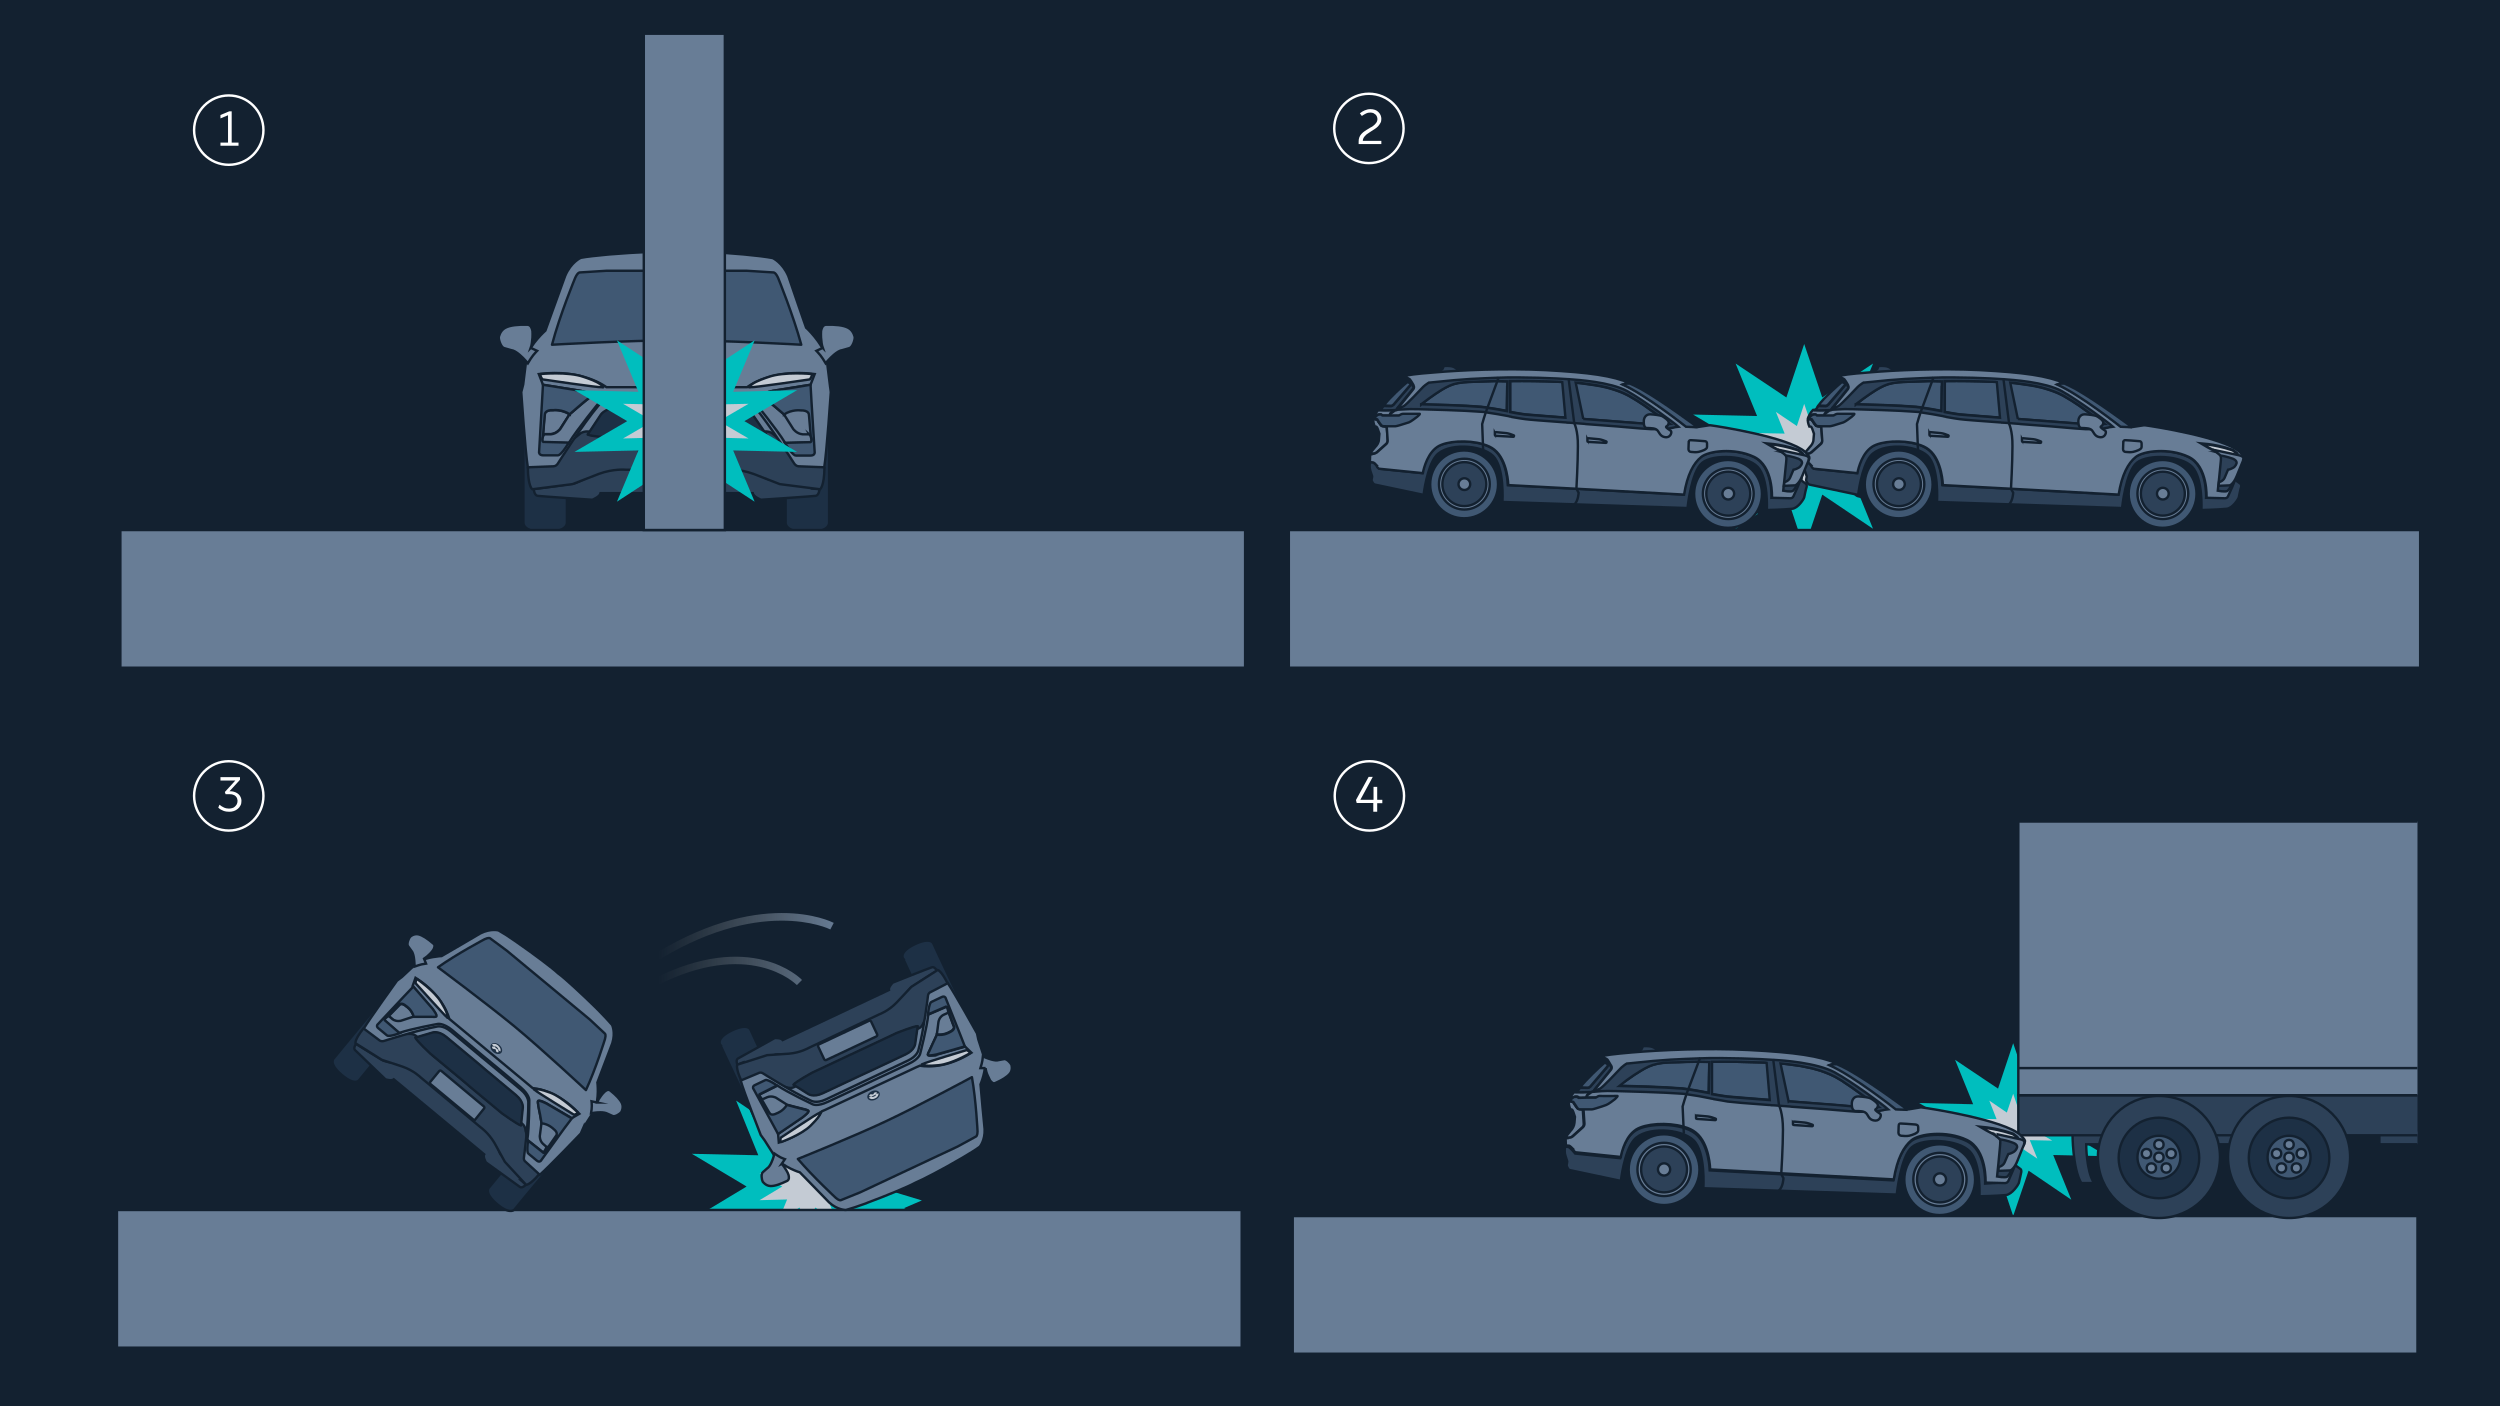 <svg version="1.1" id="Layer_8" xmlns="http://www.w3.org/2000/svg" xmlns:xlink="http://www.w3.org/1999/xlink" x="0" y="0" width="1024" height="576" style="enable-background:new 0 0 1024 576" xml:space="preserve"><rect width="100%" height="100%" fill="#808080" stroke="none"/><style>.st0{fill:#132130}.st1{fill:#fff}.st2{fill:none;stroke:#fff;stroke-miterlimit:10}.st8{fill:#00bebe}.st9{fill:#a5a5a7;stroke:#000;stroke-width:.5;stroke-linecap:round;stroke-linejoin:round;stroke-miterlimit:10}.st10{fill:#687d96}.st10,.st11,.st12{stroke:#132130;stroke-miterlimit:10}.st11{fill:#1d3045}.st12{fill:#2d4158}.st13,.st14{stroke:#132130;stroke-linecap:round;stroke-linejoin:round}.st13{fill:#c4cbd4;stroke-miterlimit:10}.st14{fill:#405873}.st14,.st15,.st16,.st17{stroke-miterlimit:10}.st15{fill:#405873;stroke:#132130}.st16,.st17{stroke-linecap:round;stroke-linejoin:round}.st16{fill:#444;stroke:#000;stroke-width:.5}.st17{stroke:#132130}.st17,.st18{fill:#1d3045}.st19{fill:#c4cbd4}.st67{fill:#132130}.st67,.st68,.st69{stroke:#132130;stroke-miterlimit:10}.st68{fill:none}.st69{fill:#a5a5a7}</style><switch><g><path class="st0" d="M527.8 13.8h460.7V273H527.8z"/><path class="st0" d="M0-14.4h1030.9V576H0z"/><path class="st1" d="M90.3 59.7v-1.3h3.1V47.2l-3.1 1.3v-1.4l3.6-1.5h1v12.8h2.8v1.3h-7.4z"/><circle class="st2" cx="93.7" cy="53.3" r="14.2"/><path class="st1" d="M556.5 59v-1.1c0-.6.1-1.2.3-1.7.2-.5.5-1 .9-1.4.4-.4.8-.8 1.3-1.1s1-.7 1.6-1c.5-.3.9-.6 1.4-.8.4-.3.8-.6 1.1-.9.3-.3.6-.7.8-1 .2-.4.3-.8.3-1.2 0-.4-.1-.7-.2-1-.1-.3-.3-.6-.6-.9l-.9-.6c-.4-.1-.8-.2-1.2-.2-.6 0-1.2.1-1.8.4-.6.3-1.1.6-1.7 1l-.8-1.1c.6-.5 1.3-.9 2-1.2.7-.3 1.5-.5 2.4-.5.6 0 1.2.1 1.8.3s1 .5 1.4.9.7.8.9 1.3c.2.5.3 1 .3 1.5 0 .7-.1 1.2-.4 1.7-.3.5-.6 1-1 1.4-.4.4-.9.8-1.4 1.1-.5.3-1 .6-1.4.9-.4.3-.8.5-1.2.8-.4.3-.8.5-1.1.9-.3.3-.6.6-.8 1-.2.4-.3.8-.3 1.2h7.6V59h-9.3z"/><circle class="st2" cx="560.7" cy="52.6" r="14.2"/><path class="st1" d="M89.9 329.6c.6.5 1.2.9 1.9 1.2.7.3 1.4.4 2 .4.4 0 .9-.1 1.3-.2s.8-.3 1.1-.6c.3-.3.6-.6.8-1s.3-.9.3-1.4c0-.3-.1-.6-.2-1-.1-.3-.3-.6-.6-.9-.3-.3-.7-.5-1.1-.6-.5-.2-1.1-.2-1.8-.2h-1.2l-.3-.9 4.3-4.7h-6.1v-1.4h8v1.1l-4.3 4.7h.5c.7 0 1.4.2 1.9.4s1 .5 1.4.9.6.7.8 1.2c.2.4.3.9.3 1.4 0 .7-.1 1.4-.4 1.9-.3.6-.6 1-1.1 1.4-.5.4-1 .7-1.6.9-.6.2-1.2.3-1.9.3-.8 0-1.6-.1-2.4-.4-.8-.3-1.5-.7-2.1-1.3l.5-1.2z"/><circle class="st2" cx="93.7" cy="326" r="14.2"/><path class="st1" d="M562.5 332.4v-3.5h-6.8l-.3-1.2 5.2-9.5h1.7l-5.1 9.4h5.4v-5.3h1.5v5.3h2.1v1.4h-2.1v3.5h-1.6z"/><circle class="st2" cx="560.9" cy="326" r="14.2"/><path class="st8" d="m365.4 488 12.2 3.7-14 6 8.8 4.7-11.3-3.1.1 10.9-6.6-8.6-7.1 9.3.6-10.8-11.4 4.2 7.5-9-11.5-2.4 11.7-3.7-7.2-8.2 11.3 3-.1-10.9 6.7 8.6 7-9.3-.6 10.9L373 479z"/><path class="st9" d="m329.2 137.2 1.5 5.9 2.4 2.3 2-4.1s-7.3-9.5-5.9-4.1z"/><path class="st10" d="M227.8 148.8h95.9v36.7h-95.9z"/><path class="st11" d="M232.2 213.8V165c-1.5-.3-8.9-.2-8.9-.2s-7.5 0-8.9.2v48.8s-.9 4.2 8.9 4.2c9.8-.1 8.9-4.2 8.9-4.2zm107.4 0V165c-1.5-.3-8.9-.2-8.9-.2s-7.5 0-8.9.2v48.8s-.9 4.2 8.9 4.2 8.9-4.2 8.9-4.2z"/><path class="st12" d="M332.4 200.1c-.4-1.4-2.3-3.8-12-3.4-1.1 0-3.3-.1-5.4-.2-3.4-1.3-6.5-5.1-6.5-5.1h-62.2s-6.2 4.8-10.2 6.3c-.3.1-.5.2-.8.3-5.4.8-12.1 1.8-16.7 2.3 0 0 .2 2.6 1.6 2.8 1.4.2 22.4 1.6 22.4 1.6s3.1-1.2 3.4-2.7h62.3c.3 1.5 3.4 2.7 3.4 2.7s20.9-1.4 22.4-1.6c1.4-.2 1.6-2.8 1.6-2.8-1 0-2.1-.1-3.3-.2z"/><path class="st12" d="M316.7 177.8s-1.6-1.6-4.5-.9c0 0-8 2.1-12.5 2.1h-45.3c-4.4 0-12.5-2.1-12.5-2.1-2.9-.7-4.5.9-4.5.9-5.9 5.1-21.2 13.8-21.2 13.8.1 7.7 1.8 8.8 1.8 8.8l16.5-2.1 10.8-4.2c6-2.2 11-1.7 11-1.7h41.3s5-.5 11 1.7l10.8 4.2 16.5 2.1s1.7-1.1 1.8-8.8c.2-.1-15.1-8.7-21-13.8z"/><path class="st10" d="m339.9 157.6-1.4-11.3c-2-6.3-8.3-12.1-8.3-12.1.5 1.7-7.3-21.1-7.3-21.1-2.4-5.6-6.4-7.4-6.4-7.4-2.7-.5-6.7-1-11.1-1.4-.3 0-.6-.1-1-.1-10.7-1-23.5-1.5-26.9-1.2h-.6c-3.8-.2-16.5.3-27.1 1.2-.4 0-.7.1-1.1.1-4.2.4-8.1.8-10.8 1.3 0 0-4 1.7-6.4 7.4 0 0-7.8 21.6-8.1 22.4 0 0-6.2 5.5-7.7 10.8l-1.4 11.3-.8 3.1s1.7 25 2.7 30.8l10.4-.4s1.2.1 2-1.3c0 0 9.9-15.7 16.7-23.8 0 0 1.8-2.8 7.5-2.8H301c5.8 0 7.5 2.8 7.5 2.8 6.8 8.1 16.7 23.8 16.7 23.8.9 1.4 2 1.3 2 1.3l10.4.4c1-5.8 2.7-30.8 2.7-30.8l-.4-3z"/><path class="st10" d="M226.5 168c-3.3-.1-3.4 1.6-3.4 1.6l-.1.9-.7 8.3c.1-.2.1-.3.1-.3l.6-.7h2.6c2.5-.2 3.9-2.2 3.9-2.2l3.8-5.9c-3.4-2.1-6.8-1.7-6.8-1.7z"/><path class="st10" d="M331.4 177.9h-2.6c-2.5-.2-3.9-2.2-3.9-2.2l-3.8-6s-5.3-4.5-7.1-6-2-1.8-1.3-2.3c.8-.6 3.8-1.3 3.8-1.3l15.5-2.5 1.7-4.4c-18-2.3-27.7 5.4-27.7 5.4h-57.6s-9.7-7.7-27.7-5.4l1.7 4.4 15.5 2.5s3.1.7 3.8 1.3.6.8-1.3 2.3-7.1 6-7.1 6l-3.8 6s-1.4 2-3.9 2.2H223l-.6.7s-.8 2.1 0 2.6l10.5.3s0-.1.1-.1c3.4-5.6 12.6-16.8 12.6-16.8s1.7-2.3 8-2.3H301c6.3 0 8 2.3 8 2.3s9.2 11.2 12.6 16.8c0 0 0 .1.1.1l10.5-.3c.8-.5 0-2.6 0-2.6l-.8-.7z"/><path class="st13" d="M221.4 153.2s-.4.6.8 2.2c0 0 23.6 3.5 24.3 3.2 0 0 1.7.6-.6-1.2-1.7-1.3-5.3-2.5-6.8-3-6.4-2.3-17.7-1.2-17.7-1.2zm111.1 0s.4.6-.8 2.2c0 0-23.6 3.5-24.3 3.2 0 0-1.7.6.6-1.2 1.7-1.3 5.3-2.5 6.8-3 6.4-2.3 17.7-1.2 17.7-1.2z"/><path class="st14" d="M328.2 141.2c-3.3-12.2-9.5-27.4-9.5-27.4-1-2.2-1.8-2.2-1.8-2.2l-11.1-.7h-57.3l-11.1.7s-.8 0-1.8 2.2c0 0-6.3 15.2-9.5 27.4 0 0 31.7-1.8 51.1-1.8 19.3 0 51 1.8 51 1.8z"/><path class="st15" d="M241.7 161.4c-.8-.6-3.8-1.3-3.8-1.3l-15.5-2.5-.4 7.1-1.2 20.6s0 1.2 1.7 1.2h6s1.1.4 4.5-5.2l-10.5-.3c-.6-.4-.3-1.6-.1-2.2l.7-8.3.1-.9s.1-1.8 3.4-1.6c0 0 3.5-.5 6.8 1.7v-.1s1.7-1.4 3.5-3c1.4-1.2 2.8-2.4 3.6-3 .1-.1.1-.1.2-.1 1.5-1.3 1.7-1.6 1-2.1zm90.7 3.3-.4-7.1-15.5 2.5s-3.1.7-3.8 1.3c-.7.5-.6.8 1.1 2.2.1 0 .1.1.2.1.8.7 2.2 1.9 3.6 3 1.8 1.5 3.5 3 3.5 3v.1c3.3-2.2 6.8-1.7 6.8-1.7 3.3-.1 3.4 1.6 3.4 1.6l.1.9.7 8.3c.2.6.5 1.9-.1 2.2l-10.5.3c3.4 5.6 4.5 5.2 4.5 5.2h6c1.7 0 1.7-1.2 1.7-1.2l-1.3-20.7z"/><path class="st16" d="M308.6 170.3s-1.5-3.2-7.2-3.2H253c-5.7 0-7.2 3.2-7.2 3.2l-5.1 7.7c1.9.9 11.7 1.5 11.7 1.5h49.8s9.8-.6 11.7-1.5l-5.3-7.7z"/><path class="st17" d="M308.6 170.3s-1.5-3.2-7.2-3.2H253c-5.7 0-7.2 3.2-7.2 3.2l-5.1 7.7c1.9.9 11.7 1.5 11.7 1.5h49.8s9.8-.6 11.7-1.5l-5.3-7.7z"/><path class="st10" d="M292.9 190.8c0 .4-.3.8-.8.8h-29.6c-.4 0-.8-.3-.8-.8v-7.6c0-.4.3-.8.8-.8h29.6c.4 0 .8.3.8.8v7.6zm-75.5-48.3c.4-1.1.6-2.7.7-4.2.1-1 0-1.9 0-2.7-.1-.9-.7-1.9-.7-1.9-.6-.7-1.3-.7-1.3-.7-3.9-.1-7.2.2-9.2 1.3-2.2 1.2-2.6 3.8-2.6 3.8-.1 1.1.9 4.2 2.2 4.5l2.8.8c1.1.1 2.3.9 3.5 1.9 1.9 1.6 3.4 3.5 3.4 3.5.8-1.4 1.6-2.5 2.2-3.3 1-1.2 1.6-1.8 1.6-1.8l-2.6-1.2zm119.6 0c-.4-1.1-.6-2.7-.7-4.2-.1-1 0-1.9 0-2.7.1-.9.7-1.9.7-1.9.6-.7 1.3-.7 1.3-.7 3.9-.1 7.2.2 9.2 1.3 2.2 1.2 2.6 3.8 2.6 3.8.1 1.1-.9 4.2-2.2 4.5l-2.8.8c-1.1.1-2.3.9-3.5 1.9-1.9 1.6-3.4 3.5-3.4 3.5-.8-1.4-1.6-2.5-2.2-3.3-1-1.2-1.6-1.8-1.6-1.8l2.6-1.2z"/><ellipse class="st18" cx="277.4" cy="154.7" rx="3.5" ry="2.5"/><path class="st19" d="m276 154.6.2-.2.3-.3c.2-.1.6-.2.9-.2.3 0 .7.1.9.2.1.1.3.2.3.3.1.1.1.2.2.2.1.1.2.1.4.1h1c-.1-.5-.4-1-1-1.3-.5-.3-1.2-.4-1.8-.4-.6 0-1.3.1-1.8.4-.6.3-1 .8-1 1.3h1c.2 0 .3 0 .4-.1z"/><path class="st19" d="M278.9 154.7c-.2-.1-.2-.1-.4-.1h-2.2c-.2 0-.3 0-.4.1-.1.1-.4.4-.7.6 0 0-.1.1 0 .2.2.2.5.3.9.5h.3c.8-.4 1.1-.7 1.1-.7s.5.3 1.1.7c.1 0 .2.1.3 0 .3-.2.7-.2.9-.5v-.2c-.4-.2-.7-.5-.9-.6z"/><path class="st8" d="m763 182.7 21.6 13-26.2-.7 8.8 21.6-20.8-14-7.4 22-7.3-22-20.8 14 8.8-21.6-26.2.7 21.6-13-21.6-12.9 26.2.6-8.8-21.5 20.8 13.9 7.3-21.9 7.4 21.9 20.8-13.9-8.8 21.5 26.2-.6z"/><path class="st19" d="m749 182.7 8.9 5.4-10.8-.3 3.6 9-8.6-5.8-3.1 9.1-3-9.1-8.6 5.8 3.6-9-10.8.3 8.9-5.4-8.9-5.3 10.8.2-3.6-8.9 8.6 5.8 3-9.1 3.1 9.1 8.6-5.8-3.6 8.9 10.8-.2z"/><path class="st8" d="m355.6 486 22.4 13.5-27.2-.7 9.2 22.4-21.6-14.5-7.7 22.9-7.7-22.9-21.5 14.5 9.1-22.4-27.2.7 22.4-13.5-22.4-13.4 27.2.6-9.1-22.4 21.5 14.5 7.7-22.8 7.7 22.8 21.6-14.5-9.2 22.4 27.2-.6z"/><path class="st19" d="m341 486 9.3 5.6-11.2-.3 3.7 9.3-8.9-6-3.2 9.5-3.2-9.5-8.9 6 3.8-9.3-11.3.3 9.3-5.6-9.3-5.5 11.3.2-3.8-9.3 8.9 6.1 3.2-9.5 3.2 9.5 8.9-6.1-3.7 9.3 11.2-.2z"/><path class="st8" d="m844.9 462.7 18.2 10.9-22.1-.5 7.4 18.3-17.5-11.9-6.3 18.6-6.2-18.6-17.6 11.9 7.4-18.3-22.1.5 18.3-10.9-18.3-10.9 22.1.5-7.4-18.2 17.6 11.8 6.2-18.6 6.3 18.6 17.5-11.8-7.4 18.2 22.1-.5z"/><path class="st19" d="m833 462.7 7.6 4.5-9.2-.2 3.1 7.6-7.3-4.9-2.6 7.7-2.6-7.7-7.2 4.9 3-7.6-9.1.2 7.5-4.5-7.5-4.5 9.1.2-3-7.6 7.2 4.9 2.6-7.7 2.6 7.7 7.3-4.9-3.1 7.6 9.2-.2z"/><path class="st10" d="M527.9 217.1h463.4v56.4H527.9z"/><path style="fill:none" d="M233.5 375.5h226.3v162.9H233.5z"/><path class="st10" d="M47.9 495.6h460.7V552H47.9z"/><linearGradient id="SVGID_1_" gradientUnits="userSpaceOnUse" x1="343.278" y1="397.868" x2="269.661" y2="397.868"><stop offset="0" style="stop-color:#687d96"/><stop offset="1" style="stop-color:#707373;stop-opacity:0"/></linearGradient><path d="m268.8 403.8-1.4-2.7c40.1-20.5 60.3-.6 61.1.3l-2.1 2.1c-.8-.8-19.6-19.1-57.6.3z" style="fill:url(#SVGID_1_)"/><linearGradient id="SVGID_2_" gradientUnits="userSpaceOnUse" x1="343.278" y1="384.661" x2="269.661" y2="384.661"><stop offset="0" style="stop-color:#687d96"/><stop offset="1" style="stop-color:#707373;stop-opacity:0"/></linearGradient><path d="m266.3 395.4-1.6-2.5c46.3-30 75.6-15.5 76.8-14.9l-1.4 2.7c-.3-.2-29.2-14.3-73.8 14.7z" style="fill:url(#SVGID_2_)"/><path class="st10" d="M49.3 217.1H510v56.4H49.3z"/><path class="st8" d="m304.9 172.5 21.6 12.6-26.2-.6 8.8 21-20.8-13.6-7.4 21.4-7.4-21.4-20.8 13.6 8.8-21-26.2.6 21.6-12.6-21.6-12.7 26.2.7-8.8-21.1 20.8 13.6 7.4-21.4 7.4 21.4 20.8-13.6-8.8 21.1 26.2-.7z"/><path class="st19" d="m294.4 172.5 12.2 7.1-14.8-.4 5 11.9-11.7-7.7-4.2 12.1-4.2-12.1-11.7 7.7 5-11.9-14.8.4 12.2-7.1-12.2-7.1 14.8.3-5-11.8 11.7 7.6 4.2-12 4.2 12 11.7-7.6-5 11.8 14.8-.3z"/><path class="st10" d="M263.7 13.8h33.2v203.3h-33.2zm265.8 484.3h460.7v56.4H529.5z"/><defs><path id="SVGID_28_" d="M778.5 285.1h211.7v241.3H778.5z"/></defs><clipPath id="SVGID_3_"><use xlink:href="#SVGID_28_" style="overflow:visible"/></clipPath><g style="clip-path:url(#SVGID_3_)"><path class="st12" d="M1005.3 468.7h-30.7v-5.5h35.6zm18.8 0h30.6v-5.5h-35.5zm-109.4-4v4h-60.2s0 10.9 3.2 15.9h-5.2c-3.6-5.9-3.6-20.3-3.6-20.3l1.9-12 59-1.2 4.9 13.6z"/><path class="st12" d="M1118.3 448.6H826.7V465h291.6z"/><circle class="st12" cx="884.3" cy="473.9" r="25"/><circle class="st17" cx="884.3" cy="474.3" r="16.5"/><circle class="st14" cx="884.3" cy="474" r="8.8"/><circle class="st10" cx="884.3" cy="474" r="1.9"/><circle class="st10" cx="884.3" cy="468.8" r="1.9"/><circle class="st10" cx="887.3" cy="478.4" r="1.9"/><circle class="st10" cx="881.2" cy="478.4" r="1.9"/><circle class="st10" cx="879.2" cy="472.5" r="1.9"/><circle class="st10" cx="889.3" cy="472.5" r="1.9"/><circle class="st12" cx="937.6" cy="473.9" r="25"/><circle class="st17" cx="937.6" cy="474.3" r="16.5"/><circle class="st14" cx="937.6" cy="474" r="8.8"/><circle class="st10" cx="937.6" cy="474" r="1.9"/><circle class="st10" cx="937.6" cy="468.8" r="1.9"/><circle class="st10" cx="940.6" cy="478.4" r="1.9"/><circle class="st10" cx="934.5" cy="478.4" r="1.9"/><circle class="st10" cx="932.5" cy="472.5" r="1.9"/><circle class="st10" cx="942.6" cy="472.5" r="1.9"/><path class="st10" d="M826.7 437.5h287.5v11.1H826.7zm0-101h287.5v101H826.7z"/></g><path class="st12" d="M767.3 152.7s.5-.9 1.6-1.5l.6-1.3s2.4-.2 3.8.3 2.6 2 2.6 2l-8.6.5z"/><path class="st67" d="m909.2 207.3-.1 1.9s-6.5 1.8-9.8 2c0 0-1.2-1-1.3-1.7 0 0-132.7-5-134.3-5.4-1.1-.2-1.1-.6-2.4-.8-1.3-.2-1.8-1.4-1.8-2.1l1-26.8 143.7 12.1 5 20.8z"/><path class="st12" d="m911.4 203.4-7.8.5s.7-13-7.4-16.8c-8.1-3.8-18.6-2.4-21.6.1-3.1 2.5-5.7 7.2-7 15.4l-72-3.9s-.2-10.1-5.7-14.5c-5.4-4.3-18.6-4.3-23.4-1.2-4.8 3.1-6 10.8-6 10.8L743 192s-1.8-2.3-2.6-2.6c-.5-.1-.9-.1-1.3 0l-.1 1.5c0 .7.1 1.3.3 2l.7 2.1c0 .1.1.3 0 .4l-.2 1.1c0 .2 0 .4.1.6l.4.7c.2.3.5.6.9.7l19.9 4.2s1.3-11.4 5.1-16c4.5-5.4 18.5-4.6 23.3 0 4.8 4.6 3.9 18.9 3.9 18.9l75.8 2.5s1.5-15 6.1-18.6c4.5-3.6 18.1-3 22.6 1.7s3.8 17.7 3.8 17.7 6.1-.1 10.3-.5c2.5-.2 4.9-4.1 5-4.7.2-.9.6-3.1 1-4.3.1-.5 0-1.1-.5-1.4l-1.4-1c-.4-.2-.4-2.9-.2-3.3l-4.5 9.7zM750 167.9c1 0 5.1-.5 8-.3h.8c0-.1.1-.1.2-.2l-.2.2c3.6.1 19 .5 26.3 1.1.5 0 1 .1 1.6.2 2.9.4 6.8 1.1 8.9 1.5.3.1.6.1.8.2h.1c.3.1.4.1.4.1.1 0 .2 0 .3.1 2.2.4 4.7.8 5.6.9 1.2.2 7.9.7 16.1 1.3.3 0 .6 0 .9.1.7 0 1.8.1 3.1.2 1.5.1 3 .2 3.9.3.5 0 .7.1.7.1 8.9.6 18 1.4 22.4 1.8 1.7.1 3.2.2 4.5.3l-.1-.4.1.4h1.3c5.9.1 8.3-.8 8.3-.8l1.5-.2c-2-1.8-14.4-10.9-21-14.6-7-3.8-20.3-4.6-24-4.9h-.2c-3.4-.3-19.6-1-28.4-.6h-.2c-8.7.4-12.2.3-28.1 2h-.3s-.7.4-1.6 1.1c-.3.2-.5.5-.8.7-1.2 1.2-6.7 7.2-8 7.9-.8.4-1.7.6-2.3.6l-.6.9zm47.2 1.8-.6-14.4c6-.1 15.5.1 21.6.4h.6c.8 0 1.4.1 2 .1 1.1.1 1.9.1 2.4.1h.6c7.1.6 15.5 1.5 23.7 6.6 1.9 1.2 3.9 2.5 5.7 3.8l1.2 8.2c-1.3 0-2.8-.1-4.4-.3-4.5-.4-13.5-1.1-22.4-1.8 0 0-.3 0-.7-.1-.9-.1-2.4-.2-3.9-.3-1.2-.1-2.4-.2-3.1-.2-.3 0-.6 0-.9-.1-8.2-.6-14.9-1.2-16.1-1.3-.9.2-3.5-.2-5.7-.7zm-37.6-3c3.2-2.8 11.4-8.8 11.5-8.8 1.7-1 3.4-1.4 4.3-1.5 3.8-.6 10.6-.7 14.9-.8h1.2l4.1-.1.7 14.3h-.1c-.3-.1-.6-.1-.8-.2-2.1-.4-6-1.1-8.9-1.5-.6-.1-1.1-.1-1.6-.2-6.7-.7-20.5-1.1-25.3-1.2zm-.5.5.5-.5c-.1.2-.3.3-.5.5zm-.2.2.2-.2c0 .1-.1.1-.2.2z"/><path class="st12" d="M768.4 163.7c1.6-1.5 3.6-3 4.8-3.9.7-.5 1.6-.9 2.5-1.1 4-.8 7.4-.7 9.4-.7.8 0 1.4.9 1 1.7-.8 1.9-2.2 4.3-3 5.8-.5.8-1.3 1.3-2.2 1.2l-11.6-.6c-1.3 0-1.8-1.5-.9-2.4z"/><path class="st10" d="m749.3 167.9-1.6 1.2c-.2.2-.4.4-.4.7v.4h-3.2c-.2-.2-.3-.4-.4-.4-.2-.1-.5 0-.9 0-.3 0-.5.1-.8.3-.4.3-.7.5-.8.7 0 .1-.1.4-.1.7 0 .2.1.3.3.2.2 0 .5-.1.6 0 .3.6.8 1.2 1.1 1.7.4.6.7 1.1 1.2 1.1.2 0 .8 0 1.7.1l.4 5.8c0 .5-.2 1-.6 1.4l-3.8 3.4c-.4.4-1 .6-1.6.6h-.7v-.8l1.5-1.8c.9-.9 1.6-2 1.6-3.2l.2-2.3c-.2-.4-.5-1.8-1-2.7-.2-.4-.9-.3-.9-.3-.4-.9-.8-2.4-.6-3.3.2-.7 1.1-2.5 2.1-3.5l1-.1c.1.2 3.6.3 5.7.1z"/><path class="st12" d="m756.8 159.3-6.2 7.7-.6.9c-.2 0-.4 0-.7.1-2.1.1-5.7.1-5.7.1.3-.5.7-1.2 1.2-1.8l2.9.1c.4 0 .8-.2 1.1-.5l6.7-7.8c.3-.3.2-.9-.2-1.1-.2-.1-.5-.2-.9-.3.5-.4.8-.7.8-.7s-1.7-1-1.8-1.4c.6.2 1.7.7 1.9 1 .2.2.9 1.3 1.4 2.2.1.1.1.2.1.3.3.2.3.8 0 1.2z"/><path class="st10" d="M739.2 186.6c0-.2.2-.4.4-.5h.1v-.2h.7c.6 0 1.1-.3 1.6-.6l3.8-3.4c.4-.3.6-.9.6-1.4l-.4-5.8c-.8 0-1.5 0-1.7-.1-.4 0-.8-.5-1.2-1.1-.3-.5-.8-1.1-1.1-1.7-.1-.1-.4-.1-.6 0-.2 0-.3-.1-.3-.2 0-.2 0-.6.1-.7.1-.2.4-.4.8-.7.2-.2.5-.2.8-.3h.9c.1 0 .2.2.4.4.5.6 1.3 1.7 1.6 1.7h3c.2 0 1.2-1 2.3-1.7l-3.6.1v-.4c0-.3.1-.6.4-.7l1.6-1.2c.2 0 .5 0 .7-.1l.6-.9 6.2-7.7c.3-.4.4-1 .1-1.5 0-.1-.1-.2-.1-.3-.5-.8-1.1-1.9-1.4-2.2-.3-.3-1.3-.7-1.9-1 0-.1 0-.2.1-.4.2-.3 4.5-.9 11.3-1.4 11.4-1 29.5-1.8 45.9-1 18.5 1 27.5 2.3 34.9 5.4-1.7-.1-3 .4-3 .4 9.5 4.2 26 17.3 26 17.3l4.7.2 4.6-.7h.5c3.2.4 32.1 4.9 38.8 10.9.3.3 1.6 1.8 1.7 2.1.2.4-.3 1.5-.3 1.5l-.6 1c-.4.3-.7.7-.8 1.2l-1.4 4.4c-.8 2.2-2.5 6.2-3.4 8-.2.5-.7.8-1.3.8l-7.5-.2s.7-13-7.4-16.8c-8.1-3.8-18.6-2.4-21.6.1-3.1 2.5-5.7 7.2-7 15.4l-1.6-.1-42.3-2.3-28.1-1.5s-.2-10.1-5.7-14.5c-1.2-1-2.8-1.7-4.5-2.2-.1 0-.2 0-.2-.1-6.3-1.8-14.9-1.3-18.6 1.1-.3.2-.5.4-.8.6-4.1 3.4-5.2 10.2-5.2 10.2L743 192c-.6-.1-1.3-1.1-1-1.3-.5-.6-1.2-1.2-1.6-1.3-.5-.1-.9-.1-1.3 0l.1-2.8z"/><path class="st12" d="M908.3 185.3c.8.2 3.2.6 5.4 1.4.7.2 1.2.4 1.6.5.7.2 3.1 1.7 2.7 2.4 0 0 0 .1-.1.1-.7 1.1-1.8 2.2-3.2 2.9-.2.1-.4.3-.5.5l-1.8 4.7c-.1.2-.4.3-.9.2.4.4 1.9.4 2.3.4.2.6-.8 2.2-1.5 2.7-.8.5-3.9-.1-3.9-.1s1.1-10.2 1.2-11.7c.1-.8.1-1.4.1-1.7 0-.9-.5-1.6-1.4-2.3z"/><path class="st15" d="m873.3 175-4.7-.2s-16.5-13.1-26-17.3c0 0 1.3-.5 3-.4 1.5.7 3 1.4 4.5 2.2 9.2 5.2 23.2 15.7 23.2 15.7z"/><path class="st68" d="M822.8 173.2v.1s1.6 3 1.5 9.5c0 6.5-.6 17.4-.6 17.4l.9 1.6s-.1 3.4-1.8 4.9"/><path class="st14" d="M741.3 170.8c.1-.2.4-.4.8-.7.2-.2.5-.2.8-.3h.9c.1 0 .2.2.4.4h6.8c.6-.4 1.2-.7 1.7-.7h6.8c.3 0-.5.8-1 1.2-.5.4-2.6 2-3.4 2.3-.3.1-.9.3-1.6.5-1.5.5-3.5 1.1-4 1.1h-3.4c-.8 0-1.5 0-1.7-.1-.4 0-.8-.5-1.2-1.1-.3-.5-.8-1.1-1.1-1.7-.1-.1-.4-.1-.6 0-.2 0-.3-.1-.3-.2 0-.2 0-.6.1-.7z"/><path class="st68" d="M790.3 177.5v.7c0 .2.1.3.3.3l7.2.4c.1 0 .2 0 .3-.1.1-.2.1-.4-.1-.5-.7-.3-2.1-.8-3-.9-1-.1-3.3-.3-4.3-.4-.2.1-.4.3-.4.5zm37.9 2.5v.7c0 .2.1.3.3.3l7.2.4c.1 0 .2 0 .3-.1.1-.2.1-.4-.1-.5-.7-.3-2.1-.8-3-.9-1-.1-3.3-.3-4.3-.4-.2 0-.4.2-.4.5z"/><path class="st15" d="m755.5 157.9-6.7 7.8c-.3.3-.7.5-1.1.5l-2.9-.1c2.5-3.4 7.6-7.9 9.6-9.6l.9.3c.4.2.5.8.2 1.1z"/><path class="st68" d="m869.7 181.1-.1 2.9c0 .6.5 1.1 1 1.1.9.1 2.2.2 3.1 0 1.3-.3 3.5-1 3.5-2v-1.4c0-.7-.4-1-1-1-1.8-.2-5.6-.4-5.6-.4-.5-.1-.9.3-.9.8z"/><circle class="st14" cx="885.8" cy="202.3" r="13.9"/><circle class="st10" cx="885.9" cy="202.2" r="10.4"/><circle class="st12" cx="885.9" cy="202.2" r="9"/><circle class="st10" cx="885.9" cy="202.2" r="2.4"/><circle class="st14" cx="777.7" cy="198.4" r="13.9"/><circle class="st10" cx="777.8" cy="198.3" r="10.4"/><circle class="st12" cx="777.8" cy="198.3" r="9"/><circle class="st10" cx="777.8" cy="198.3" r="2.4"/><path class="st19" d="M915.6 187.1h-.1c-2.2-.6-6.1-1.6-7.5-2.1-1.3-.4-3-1.4-3.9-1.9l-2.3-1.3 2.6.3c2.2.3 5.7.9 9.6 2.2.2.1.3.1.5.2h.1l1.5 1.2c.3.2.3.6.2.9 0 .3-.3.5-.7.5z"/><path class="st0" d="M904.4 182.6c2.1.3 5.6.9 9.5 2.2.2.1.3.1.5.2l1.4 1.1c.2.1.1.4-.1.4-1.9-.5-6.1-1.6-7.5-2.1-1.3-.4-3-1.3-3.8-1.8m-5.1-1.7 4.6 2.7c.9.5 2.6 1.5 4 1.9 1.4.5 5.3 1.5 7.6 2.1h.3c.5 0 1-.3 1.2-.9.2-.5 0-1.1-.4-1.5l-1.4-1.1-.1-.1-.2-.1c-.2-.1-.4-.1-.5-.2-4-1.4-7.5-2-9.8-2.3l-5.3-.5z"/><path class="st10" d="M915.8 186.2c.5.1 2 .4 2.5.7.3.2.6.5.6.9 0 .3-.2.7-.2 1 0 0-1.1 2.6-2.5 6.1-1.4 3.5-2.9 3.9-2.9 3.9l-4.6.2.2-1.5s1.7-.4 2.3-1.8c.6-1.4 1.4-3.3 1.4-3.3s.8-.1 1.9-.7c1.3-.6 1.6-2 1.6-2s.3-1-1.5-1.8c-1.9-.7-4.1-1.2-5-1.3l-3.1-2.4c-.2 0 9.3 2 9.3 2z"/><path class="st15" d="M802.6 169.7c-.9-.1-3.8-.6-6-1v-12.6c3.2 0 6.5-.1 9.7 0 3.5.1 7 .1 10.5.3 2.2.1 4.4.2 6.6.4 1.2.1 2.5.2 3.7.4l2.1.3c1.4.2 2.9.4 4.4.7.7.2 1.5.3 2.3.5 1 .3 2 .5 3.1.9 2.8.9 5.3 1.9 8.1 3.7l1.5.9c1 .6 1.9 1.3 2.9 1.9.5.3 10.1 7.3 10.5 7.6l-7.8.1c-1.4-.2-50.5-3.9-51.6-4.1zm-7.3-1.4c-2.1-.4-6-1.1-8.9-1.5-.6-.1-1.1-.1-1.6-.2-6.9-.6-20-.9-24.7-1 .1-.1 5.4-4.1 8.4-5.9 2.4-1.4 4.1-2.3 6.8-2.8 2.8-.5 5.7-.5 8.6-.6 2.2-.1 4.4-.1 6.1-.2h1.2l4.2.1c0-.1-.1 11.7-.1 12.1z"/><path class="st69" d="M796.5 170.5z"/><path class="st12" d="M750 167.9c1 0 5.1-.5 8-.3h.8c3.6.1 19 .5 26.3 1.1.5 0 1 .1 1.6.2 2.9.4 6.8 1.1 8.9 1.5.3.1.6.1.8.2h.1c.3.1.4.1.4.1.1 0 .2 0 .3.1 2.2.4 4.7.8 5.6.9 1.2.2 7.9.7 16.1 1.3.3 0 .6 0 .9.1.7 0 1.8.1 3.1.2 1.5.1 3 .2 3.9.3.5 0 .7.1.7.1 8.9.6 18 1.4 22.4 1.8 1.7.1 3.2.2 4.5.3h1.3c5.9.1 8.3-.8 8.3-.8l1.5-.2c-2-1.8-14.4-10.9-21-14.6-7-3.8-20.3-4.6-24-4.9h-.2c-3.4-.3-19.6-1-28.4-.6h-.2c-8.7.4-12.2.3-28.1 2h-.3s-.7.4-1.6 1.1c-.3.2-.5.5-.8.7-1.2 1.2-6.7 7.2-8 7.9-.8.4-1.7.6-2.3.6l-.6.9zm76.5 3.7-3.1-14.9c1.2.1 2.5.2 3.7.4l2.1.3c1.4.2 2.9.4 4.4.7.7.2 1.5.3 2.3.5 1 .3 2 .5 3.1.9 2.8.9 5.3 1.9 8.1 3.7l1.5.9c1 .6 1.9 1.3 2.9 1.9.5.3 10.1 7.3 10.5 7.6l-7.8.1c-.8 0-14.5-1.1-27.7-2.1zm-30-15.5c3.2 0 6.5-.1 9.7 0 3.5.1 7 .1 10.5.3.4 0 .8 0 1.2.1l1.3 14.6c-9-.7-16.3-1.3-16.7-1.3-.9-.1-3.8-.6-6-1v-12.7zm-36.4 9.5c.1-.1 5.4-4.1 8.4-5.9 2.4-1.4 4.1-2.3 6.8-2.8 2.8-.5 5.7-.5 8.6-.6 2.2-.1 4.4-.1 6.1-.2h1.2l4.2.1s-.2 11.8-.2 12.2c-2.1-.4-6-1.1-8.9-1.5-.6-.1-1.1-.1-1.6-.2-6.8-.6-19.9-1-24.6-1.1z"/><path class="st68" d="m792 154.5-5.3 14.3c-.6 1.8-1.1 3.4-1.5 4.9l.4 10.7-.1-2.4m37.4-8.7-2.3-18.2"/><path class="st10" d="M851.3 172.7v-.2c0-1.2.7-2.8 2.6-2.8 1.9.1 4 .4 4.8.7.8.4 2.9 1.8 2.8 2.7 0 .7-.4 1.3-1 1.6s1.6 1.5 1.9 1.8c.5.5-.1 2.6-1.9 2.6-1.8-.1-2.4-.9-3.3-2.4-.8-1.5-3-1.3-4.6-1.4-1.4 0-1.3-2.6-1.3-2.6z"/><path class="st12" d="M589.2 152.7s.5-.9 1.6-1.5l.6-1.3s2.4-.2 3.8.3 2.6 2 2.6 2l-8.6.5z"/><path class="st67" d="m731.2 207.3-.1 1.9s-6.5 1.8-9.8 2c0 0-1.2-1-1.3-1.7 0 0-132.7-5-134.3-5.4-1.1-.2-1.1-.6-2.4-.8-1.3-.2-1.8-1.4-1.8-2.1l1-26.8 143.7 12.1 5 20.8z"/><path class="st12" d="m733.4 203.4-7.8.5s.7-13-7.4-16.8c-8.1-3.8-18.6-2.4-21.6.1-3.1 2.5-5.7 7.2-7 15.4l-72-3.9s-.2-10.1-5.7-14.5c-5.4-4.3-18.6-4.3-23.4-1.2-4.8 3.1-6 10.8-6 10.8L565 192s-1.8-2.3-2.6-2.6c-.5-.1-.9-.1-1.3 0l-.1 1.5c0 .7.1 1.3.3 2l.7 2.1c0 .1.1.3 0 .4l-.2 1.1c0 .2 0 .4.1.6l.4.7c.2.3.5.6.9.7l19.9 4.2s1.3-11.4 5.1-16c4.5-5.4 18.5-4.6 23.3 0 4.8 4.6 3.9 18.9 3.9 18.9l75.8 2.5s1.5-15 6.1-18.6c4.5-3.6 18.1-3 22.6 1.7s3.8 17.7 3.8 17.7 6.1-.1 10.3-.5c2.5-.2 4.9-4.1 5-4.7.2-.9.6-3.1 1-4.3.1-.5 0-1.1-.5-1.4l-1.4-1c-.4-.2-.4-2.9-.2-3.3l-4.5 9.7zM572 167.9c1 0 5.1-.5 8-.3h.8c0-.1.1-.1.2-.2l-.2.2c3.6.1 19 .5 26.3 1.1.5 0 1 .1 1.6.2 2.9.4 6.8 1.1 8.9 1.5.3.1.6.1.8.2h.1c.3.1.4.1.4.1.1 0 .2 0 .3.1 2.2.4 4.7.8 5.6.9 1.2.2 7.9.7 16.1 1.3.3 0 .6 0 .9.1.7 0 1.8.1 3.1.2 1.5.1 3 .2 3.9.3.5 0 .7.1.7.1 8.9.6 18 1.4 22.4 1.8 1.7.1 3.2.2 4.5.3l-.1-.4.1.4h1.3c5.9.1 8.3-.8 8.3-.8l1.5-.2c-2-1.8-14.4-10.9-21-14.6-7-3.8-20.3-4.6-24-4.9h-.2c-3.4-.3-19.6-1-28.4-.6h-.2c-8.7.4-12.2.3-28.1 2h-.3s-.7.4-1.6 1.1c-.3.2-.5.5-.8.7-1.2 1.2-6.7 7.2-8 7.9-.8.4-1.7.6-2.3.6l-.6.9zm47.1 1.8-.6-14.4c6-.1 15.5.1 21.6.4h.6c.8 0 1.4.1 2 .1 1.1.1 1.9.1 2.4.1h.6c7.1.6 15.5 1.5 23.7 6.6 1.9 1.2 3.9 2.5 5.7 3.8l1.2 8.2c-1.3 0-2.8-.1-4.4-.3-4.5-.4-13.5-1.1-22.4-1.8 0 0-.3 0-.7-.1-.9-.1-2.4-.2-3.9-.3-1.2-.1-2.4-.2-3.1-.2-.3 0-.6 0-.9-.1-8.2-.6-14.9-1.2-16.1-1.3-.9.2-3.4-.2-5.7-.7zm-37.5-3c3.2-2.8 11.4-8.8 11.5-8.8 1.7-1 3.4-1.4 4.3-1.5 3.8-.6 10.6-.7 14.9-.8h1.2l4.1-.1.7 14.3h-.1c-.3-.1-.6-.1-.8-.2-2.1-.4-6-1.1-8.9-1.5-.6-.1-1.1-.1-1.6-.2-6.7-.7-20.5-1.1-25.3-1.2zm-.5.5.5-.5-.5.5zm-.2.2.2-.2-.2.2z"/><path class="st12" d="M590.4 163.7c1.6-1.5 3.6-3 4.8-3.9.7-.5 1.6-.9 2.5-1.1 4-.8 7.4-.7 9.4-.7.8 0 1.4.9 1 1.7-.8 1.9-2.2 4.3-3 5.8-.5.8-1.3 1.3-2.2 1.2l-11.6-.6c-1.3 0-1.8-1.5-.9-2.4z"/><path class="st10" d="m571.3 167.9-1.6 1.2c-.2.2-.4.4-.4.7v.4h-3.2c-.2-.2-.3-.4-.4-.4-.2-.1-.5 0-.9 0-.3 0-.5.1-.8.3-.4.3-.7.5-.8.7 0 .1-.1.4-.1.7 0 .2.1.3.3.2.2 0 .5-.1.6 0 .3.6.8 1.2 1.1 1.7.4.6.7 1.1 1.2 1.1.2 0 .8 0 1.7.1l.4 5.8c0 .5-.2 1-.6 1.4l-3.8 3.4c-.4.4-1 .6-1.6.6h-.7v-.8l1.5-1.8c.9-.9 1.6-2 1.6-3.2l.2-2.3c-.2-.4-.5-1.8-1-2.7-.2-.4-.9-.3-.9-.3-.4-.9-.8-2.4-.6-3.3.2-.7 1.1-2.5 2.1-3.5l1-.1c0 .2 3.6.3 5.7.1z"/><path class="st12" d="m578.7 159.3-6.2 7.7-.6.9c-.2 0-.4 0-.7.1-2.1.1-5.7.1-5.7.1.3-.5.7-1.2 1.2-1.8l2.9.1c.4 0 .8-.2 1.1-.5l6.7-7.8c.3-.3.2-.9-.2-1.1-.2-.1-.5-.2-.9-.3.5-.4.8-.7.8-.7s-1.7-1-1.8-1.4c.6.2 1.7.7 1.9 1 .2.2.9 1.3 1.4 2.2.1.1.1.2.1.3.4.2.4.8 0 1.2z"/><path class="st10" d="M561.2 186.6c0-.2.2-.4.4-.5h.1v-.2h.7c.6 0 1.1-.3 1.6-.6l3.8-3.4c.4-.3.6-.9.6-1.4l-.4-5.8c-.8 0-1.5 0-1.7-.1-.4 0-.8-.5-1.2-1.1-.3-.5-.8-1.1-1.1-1.7-.1-.1-.4-.1-.6 0-.2 0-.3-.1-.3-.2 0-.2 0-.6.1-.7.1-.2.4-.4.8-.7.2-.2.5-.2.8-.3h.9c.1 0 .2.2.4.4.5.6 1.3 1.7 1.6 1.7h3c.2 0 1.2-1 2.3-1.7l-3.6.1v-.4c0-.3.1-.6.4-.7l1.6-1.2c.2 0 .5 0 .7-.1l.6-.9 6.2-7.7c.3-.4.4-1 .1-1.5 0-.1-.1-.2-.1-.3-.5-.8-1.1-1.9-1.4-2.2-.3-.3-1.3-.7-1.9-1 0-.1 0-.2.1-.4.2-.3 4.5-.9 11.3-1.4 11.4-1 29.5-1.8 45.9-1 18.5 1 27.5 2.3 34.9 5.4-1.7-.1-3 .4-3 .4 9.5 4.2 26 17.3 26 17.3l4.7.2 4.6-.7h.5c3.2.4 32.1 4.9 38.8 10.9.3.3 1.6 1.8 1.7 2.1.2.4-.3 1.5-.3 1.5l-.6 1c-.4.3-.6.7-.8 1.2l-1.4 4.4c-.8 2.2-2.5 6.2-3.4 8-.2.5-.7.8-1.3.8l-7.5-.2s.7-13-7.4-16.8c-8.1-3.8-18.6-2.4-21.6.1-3.1 2.5-5.7 7.2-7 15.4l-1.6-.1-42.3-2.3-28.1-1.5s-.2-10.1-5.7-14.5c-1.2-1-2.8-1.7-4.5-2.2-.1 0-.2 0-.2-.1-6.3-1.8-14.9-1.3-18.6 1.1-.3.2-.5.4-.8.6-4.1 3.4-5.2 10.2-5.2 10.2L565 192c-.6-.1-1.3-1.1-1-1.3-.5-.6-1.2-1.2-1.6-1.3-.5-.1-.9-.1-1.3 0l.1-2.8z"/><path class="st12" d="M730.3 185.3c.8.2 3.2.6 5.4 1.4.7.2 1.2.4 1.6.5.7.2 3.1 1.7 2.7 2.4 0 0 0 .1-.1.1-.7 1.1-1.8 2.2-3.2 2.9-.2.1-.4.3-.5.5l-1.8 4.7c-.1.2-.4.3-.9.2.4.4 1.9.4 2.3.4.2.6-.8 2.2-1.5 2.7-.8.5-3.9-.1-3.9-.1s1.1-10.2 1.2-11.7c.1-.8.1-1.4.1-1.7 0-.9-.6-1.6-1.4-2.3z"/><path class="st15" d="m695.3 175-4.7-.2s-16.5-13.1-26-17.3c0 0 1.3-.5 3-.4 1.5.7 3 1.4 4.5 2.2 9.2 5.2 23.2 15.7 23.2 15.7z"/><path class="st68" d="M644.8 173.2v.1s1.6 3 1.5 9.5c0 6.5-.6 17.4-.6 17.4l.9 1.6s-.1 3.4-1.8 4.9"/><path class="st14" d="M563.3 170.8c.1-.2.4-.4.8-.7.2-.2.5-.2.8-.3h.9c.1 0 .2.2.4.4h6.8c.6-.4 1.2-.7 1.7-.7h6.8c.3 0-.5.8-1 1.2-.5.4-2.6 2-3.4 2.3-.3.1-.9.3-1.6.5-1.5.5-3.5 1.1-4 1.1h-3.4c-.8 0-1.5 0-1.7-.1-.4 0-.8-.5-1.2-1.1-.3-.5-.8-1.1-1.1-1.7-.1-.1-.4-.1-.6 0-.2 0-.3-.1-.3-.2 0-.2 0-.6.1-.7z"/><path class="st68" d="M612.3 177.5v.7c0 .2.1.3.3.3l7.2.4c.1 0 .2 0 .3-.1.1-.2.1-.4-.1-.5-.7-.3-2.1-.8-3-.9-1-.1-3.3-.3-4.3-.4-.2.1-.4.3-.4.5zm37.9 2.5v.7c0 .2.1.3.3.3l7.2.4c.1 0 .2 0 .3-.1.1-.2.1-.4-.1-.5-.7-.3-2.1-.8-3-.9-1-.1-3.3-.3-4.3-.4-.2 0-.4.2-.4.5z"/><path class="st15" d="m577.5 157.9-6.7 7.8c-.3.3-.7.5-1.1.5l-2.9-.1c2.5-3.4 7.6-7.9 9.6-9.6l.9.3c.4.2.5.8.2 1.1z"/><path class="st68" d="m691.7 181.1-.1 2.9c0 .6.5 1.1 1 1.1.9.1 2.2.2 3.1 0 1.3-.3 3.5-1 3.5-2v-1.4c0-.7-.4-1-1-1-1.8-.2-5.6-.4-5.6-.4-.5-.1-.9.3-.9.8z"/><circle class="st14" cx="707.8" cy="202.3" r="13.9"/><circle class="st10" cx="707.9" cy="202.2" r="10.4"/><circle class="st12" cx="707.9" cy="202.2" r="9"/><circle class="st10" cx="707.9" cy="202.2" r="2.4"/><circle class="st14" cx="599.7" cy="198.4" r="13.9"/><circle class="st10" cx="599.8" cy="198.3" r="10.4"/><circle class="st12" cx="599.8" cy="198.3" r="9"/><circle class="st10" cx="599.8" cy="198.3" r="2.4"/><path class="st19" d="M737.6 187.1h-.1c-2.2-.6-6.1-1.6-7.5-2.1-1.3-.4-3-1.4-3.9-1.9l-2.3-1.3 2.6.3c2.2.3 5.7.9 9.6 2.2.2.1.3.1.5.2h.1l1.5 1.2c.3.2.3.6.2.9 0 .3-.3.5-.7.5z"/><path class="st0" d="M726.4 182.6c2.1.3 5.6.9 9.5 2.2.2.1.3.1.5.2l1.4 1.1c.2.1.1.4-.1.4-1.9-.5-6.1-1.6-7.5-2.1-1.3-.4-3-1.3-3.8-1.8m-5.1-1.7 4.6 2.7c.9.5 2.6 1.5 4 1.9 1.4.5 5.3 1.5 7.6 2.1h.3c.5 0 1-.3 1.2-.9.2-.5 0-1.1-.4-1.5l-1.4-1.1-.1-.1-.2-.1c-.2-.1-.4-.1-.5-.2-4-1.4-7.5-2-9.8-2.3l-5.3-.5z"/><path class="st10" d="M737.8 186.2c.5.1 2 .4 2.5.7.3.2.6.5.6.9 0 .3-.2.7-.2 1 0 0-1.1 2.6-2.5 6.1s-2.9 3.9-2.9 3.9l-4.6.2.2-1.5s1.7-.4 2.3-1.8c.6-1.4 1.4-3.3 1.4-3.3s.8-.1 1.9-.7c1.3-.6 1.6-2 1.6-2s.3-1-1.5-1.8c-1.9-.7-4.1-1.2-5-1.3l-3.1-2.4c-.2 0 9.3 2 9.3 2z"/><path class="st15" d="M624.6 169.7c-.9-.1-3.8-.6-6-1v-12.6c3.2 0 6.5-.1 9.7 0 3.5.1 7 .1 10.5.3 2.2.1 4.4.2 6.6.4 1.2.1 2.5.2 3.7.4l2.1.3c1.4.2 2.9.4 4.4.7.7.2 1.5.3 2.3.5 1 .3 2 .5 3.1.9 2.8.9 5.3 1.9 8.1 3.7l1.5.9c1 .6 1.9 1.3 2.9 1.9.5.3 10.1 7.3 10.5 7.6l-7.8.1c-1.5-.2-50.5-3.9-51.6-4.1zm-7.4-1.4c-2.1-.4-6-1.1-8.9-1.5-.6-.1-1.1-.1-1.6-.2-6.9-.6-20-.9-24.7-1 .1-.1 5.4-4.1 8.4-5.9 2.4-1.4 4.1-2.3 6.8-2.8 2.8-.5 5.7-.5 8.6-.6 2.2-.1 4.4-.1 6.1-.2h1.2l4.2.1c.1-.1-.1 11.7-.1 12.1z"/><path class="st69" d="M618.5 170.5z"/><path class="st12" d="M572 167.9c1 0 5.1-.5 8-.3h.8c3.6.1 19 .5 26.3 1.1.5 0 1 .1 1.6.2 2.9.4 6.8 1.1 8.9 1.5.3.1.6.1.8.2h.1c.3.1.4.1.4.1.1 0 .2 0 .3.1 2.2.4 4.7.8 5.6.9 1.2.2 7.9.7 16.1 1.3.3 0 .6 0 .9.1.7 0 1.8.1 3.1.2 1.5.1 3 .2 3.9.3.5 0 .7.1.7.1 8.9.6 18 1.4 22.4 1.8 1.7.1 3.2.2 4.5.3h1.3c5.9.1 8.3-.8 8.3-.8l1.5-.2c-2-1.8-14.4-10.9-21-14.6-7-3.8-20.3-4.6-24-4.9h-.2c-3.4-.3-19.6-1-28.4-.6h-.2c-8.7.4-12.2.3-28.1 2h-.3s-.7.4-1.6 1.1c-.3.2-.5.5-.8.7-1.2 1.2-6.7 7.2-8 7.9-.8.4-1.7.6-2.3.6l-.6.9zm76.5 3.7-3.1-14.9c1.2.1 2.5.2 3.7.4l2.1.3c1.4.2 2.9.4 4.4.7.7.2 1.5.3 2.3.5 1 .3 2 .5 3.1.9 2.8.9 5.3 1.9 8.1 3.7l1.5.9c1 .6 1.9 1.3 2.9 1.9.5.3 10.1 7.3 10.5 7.6l-7.8.1c-.8 0-14.6-1.1-27.7-2.1zm-30-15.5c3.2 0 6.5-.1 9.7 0 3.5.1 7 .1 10.5.3.4 0 .8 0 1.2.1l1.3 14.6c-9-.7-16.3-1.3-16.7-1.3-.9-.1-3.8-.6-6-1v-12.7zm-36.4 9.5c.1-.1 5.4-4.1 8.4-5.9 2.4-1.4 4.1-2.3 6.8-2.8 2.8-.5 5.7-.5 8.6-.6 2.2-.1 4.4-.1 6.1-.2h1.2l4.2.1s-.2 11.8-.2 12.2c-2.1-.4-6-1.1-8.9-1.5-.6-.1-1.1-.1-1.6-.2-6.8-.6-19.9-1-24.6-1.1z"/><path class="st68" d="m613.9 154.5-5.3 14.3c-.6 1.8-1.1 3.4-1.5 4.9l.4 10.7-.1-2.4m37.4-8.7-2.3-18.2"/><path class="st10" d="M673.3 172.7v-.2c0-1.2.7-2.8 2.6-2.8 1.9.1 4 .4 4.8.7.8.4 2.9 1.8 2.8 2.7 0 .7-.4 1.3-1 1.6s1.6 1.5 1.9 1.8c.5.5-.1 2.6-1.9 2.6-1.8-.1-2.4-.9-3.3-2.4-.8-1.5-3-1.3-4.6-1.4-1.5 0-1.3-2.6-1.3-2.6z"/><path class="st12" d="M670.6 431.4s.5-1 1.7-1.5l.7-1.4s2.5-.2 4 .4 2.7 2.1 2.7 2.1l-9.1.4z"/><path class="st67" d="m819 488.4-.1 1.9s-6.8 1.8-10.2 2.1c0 0-1.3-1-1.3-1.8 0 0-138.6-5.3-140.4-5.7-1.2-.3-1.2-.7-2.5-.9-1.3-.2-1.9-1.5-1.9-2.2l1-28 150.2 12.6 5.2 22z"/><path class="st12" d="m821.2 484.3-8.1.5s.7-13.5-7.7-17.5-19.4-2.5-22.6.1c-3.2 2.6-5.9 7.5-7.3 16.1l-75.2-4.1s-.2-10.6-5.9-15.1-19.5-4.5-24.5-1.2c-5 3.2-6.3 11.3-6.3 11.3l-18.4-1.9s-1.9-2.4-2.8-2.7c-.5-.1-1-.1-1.4 0l-.1 1.6c0 .7.1 1.4.3 2l.7 2.2c0 .1.1.3 0 .5l-.2 1.1c0 .2 0 .4.1.6l.4.8c.2.4.5.6.9.7l20.8 4.4s1.3-11.9 5.3-16.7c4.7-5.7 19.3-4.8 24.4 0s4.1 19.7 4.1 19.7l79.2 2.6s1.6-15.7 6.3-19.5c4.7-3.8 18.9-3.1 23.6 1.8 4.7 4.9 4 18.4 4 18.4s6.4-.1 10.8-.5c2.6-.3 5.1-4.3 5.3-4.9.3-1 .7-3.2 1-4.5.1-.5 0-1.2-.5-1.4l-1.5-1.1c-.4-.2-.4-3-.2-3.4l-4.5 10.1zm-168.6-37.1c1-.1 5.3-.5 8.3-.3h.8l.2-.2-.2.2c3.8.1 19.8.5 27.5 1.1.5 0 1 .1 1.6.2 3 .4 7.1 1.1 9.3 1.6.3.1.6.1.9.2h.1c.3.1.5.1.5.1.1 0 .2 0 .3.1 2.3.4 4.9.8 5.8 1 1.2.2 8.2.8 16.8 1.4.3 0 .7 0 1 .1.7 0 1.9.1 3.2.2 1.5.1 3.1.2 4.1.3.5 0 .8.1.8.1 9.3.6 18.8 1.4 23.4 1.8 1.8.2 3.3.2 4.7.3l-.1-.5.1.5h1.4c6.2.1 8.7-.8 8.7-.8l1.6-.2c-2.1-1.9-15-11.4-22-15.2-7.3-3.9-21.2-4.9-25.1-5.1h-.3c-3.5-.3-20.5-1-29.6-.6h-.2c-9.1.4-12.8.3-29.4 2.1h-.4s-.8.4-1.7 1.2c-.3.2-.6.5-.9.8-1.3 1.3-7 7.5-8.4 8.3-.8.4-1.7.6-2.4.7l-.4.6zm49.3 1.9-.6-15.1c6.3-.1 16.2.1 22.5.4h.6c.8 0 1.5.1 2.1.1 1.2.1 2 .1 2.5.1h.6c7.4.7 16.2 1.6 24.8 6.9 2 1.3 4.1 2.6 6 3.9l1.2 8.6c-1.4 0-2.9-.1-4.6-.3-4.7-.4-14.1-1.2-23.4-1.8 0 0-.3 0-.8-.1-.9-.1-2.5-.2-4.1-.3-1.3-.1-2.5-.2-3.2-.2-.3 0-.7 0-1-.1-8.5-.6-15.6-1.2-16.8-1.4-.8.2-3.5-.2-5.8-.7zm-39.2-3.1c3.3-3 11.9-9.2 12-9.2 1.8-1 3.5-1.5 4.5-1.6 4-.6 11.1-.7 15.6-.9h1.3l4.3-.1.8 14.9h-.1c-.3-.1-.6-.1-.9-.2-2.2-.4-6.3-1.2-9.3-1.6-.6-.1-1.1-.1-1.6-.2-7.2-.6-21.7-1-26.6-1.1zm-.5.4c.2-.1.3-.3.5-.5l-.5.5zm-.3.3.2-.2-.2.2z"/><path class="st12" d="M671.8 442.9c1.7-1.5 3.8-3.1 5-4.1.8-.6 1.6-1 2.6-1.1 4.2-.8 7.8-.8 9.8-.7.9 0 1.4.9 1.1 1.7-.9 2-2.2 4.5-3.1 6.1-.5.8-1.4 1.3-2.3 1.3l-12.1-.6c-1.4-.2-1.9-1.8-1-2.6z"/><path class="st10" d="m651.9 447.2-1.7 1.2c-.2.2-.4.5-.4.8v.4l-3.4.1c-.2-.2-.3-.4-.4-.4-.2-.1-.6-.1-1 0-.3 0-.6.1-.8.3-.4.3-.7.5-.8.7 0 .1-.1.5-.1.7 0 .2.1.3.3.3.2 0 .5-.1.6 0 .4.6.9 1.3 1.2 1.8.4.6.8 1.1 1.2 1.2.2 0 .9 0 1.7.1l.4 6c0 .5-.2 1.1-.6 1.4l-4 3.6c-.4.4-1 .6-1.6.7h-.8v-.9l1.5-1.9c.9-.9 1.6-2.1 1.7-3.4l.2-2.4c-.2-.4-.5-1.9-1-2.8-.2-.4-.9-.3-.9-.3-.4-1-.8-2.5-.6-3.4.2-.8 1.1-2.6 2.1-3.6l1-.1c.3 0 4 .1 6.2-.1z"/><path class="st12" d="m659.7 438.2-6.5 8-.6 1c-.2 0-.4 0-.7.1-2.2.1-5.9.1-5.9.1.3-.6.7-1.2 1.2-1.9l3 .1c.5 0 .9-.2 1.2-.5l7-8.2c.3-.4.2-.9-.2-1.1-.2-.1-.6-.2-.9-.3.5-.5.9-.7.9-.7s-1.8-1-1.9-1.4c.7.3 1.8.7 2 1 .2.3.9 1.4 1.4 2.3.1.1.1.2.2.3.2.2.1.8-.2 1.2z"/><path class="st10" d="M641.3 466.7c0-.3.2-.5.5-.5h.2v-.2h.8c.6 0 1.2-.3 1.6-.7l4-3.6c.4-.4.6-.9.6-1.4l-.4-6c-.9 0-1.6 0-1.7-.1-.4 0-.8-.5-1.2-1.2-.3-.5-.8-1.2-1.2-1.8-.1-.1-.4-.1-.6 0-.2 0-.3-.1-.3-.3 0-.3 0-.6.1-.7.1-.2.4-.4.8-.7.2-.2.5-.3.8-.3h1c.1 0 .2.2.4.4.5.6 1.3 1.7 1.6 1.7h3.1c.2 0 1.2-1.1 2.4-1.8l-3.8.1v-.4c0-.3.2-.6.4-.8l1.7-1.2c.2 0 .5 0 .7-.1l.6-1 6.5-8c.3-.4.4-1 .1-1.5 0-.1-.1-.2-.2-.3-.5-.9-1.2-2-1.4-2.3-.3-.3-1.4-.8-2-1 0-.1 0-.3.1-.4.2-.3 4.7-.9 11.8-1.5 11.9-1 30.8-1.9 48-1 19.4 1 28.7 2.4 36.5 5.6-1.8-.1-3.1.4-3.1.4 9.9 4.4 27.2 18.1 27.2 18.1l4.9.2 4.8-.8h.5c3.3.4 33.6 5.1 40.5 11.3.3.3 1.7 1.8 1.8 2.2.2.4-.3 1.6-.3 1.6l-.7 1c-.4.3-.7.7-.8 1.2l-1.5 4.6c-.9 2.3-2.6 6.4-3.5 8.3-.3.5-.8.8-1.4.8l-7.9-.2s.7-13.5-7.7-17.5-19.4-2.5-22.6.1c-3.2 2.6-5.9 7.5-7.3 16.1l-1.6-.1-44.2-2.4-29.4-1.6s-.2-10.6-5.9-15.1c-1.2-1-2.9-1.8-4.7-2.3-.1 0-.2-.1-.3-.1-6.6-1.9-15.6-1.3-19.5 1.2-.3.2-.6.4-.8.6-4.3 3.5-5.4 10.6-5.4 10.6l-18.4-1.9c-.6-.1-1.3-1.2-1.1-1.3-.6-.6-1.2-1.2-1.6-1.4-.5-.1-1-.1-1.4 0l-.1-2.6z"/><path class="st12" d="M818 465.4c.9.2 3.3.7 5.6 1.4.7.2 1.2.4 1.6.6.7.2 3.2 1.8 2.8 2.6 0 0 0 .1-.1.1-.7 1.1-1.9 2.3-3.4 3-.2.1-.4.3-.5.6l-1.9 4.9c-.1.2-.4.3-.9.2.4.4 2 .4 2.4.4.2.6-.8 2.3-1.5 2.8-.8.5-4.1-.1-4.1-.1s1.1-10.6 1.2-12.3c.1-.9.1-1.5.1-1.8.2-.9-.4-1.7-1.3-2.4z"/><path class="st15" d="m781.4 454.6-4.9-.2s-17.2-13.7-27.2-18.1c0 0 1.3-.5 3.1-.4 1.6.7 3.2 1.5 4.7 2.3 9.8 5.5 24.3 16.4 24.3 16.4z"/><path class="st68" d="M728.7 452.7v.1s1.6 3.1 1.6 9.9-.7 18.2-.7 18.2l.9 1.7s-.1 3.5-1.9 5.1"/><path class="st14" d="M643.5 450.3c.1-.2.4-.4.8-.7.2-.2.5-.3.8-.3h1c.1 0 .2.2.4.4l3.4-.1h3.7c.6-.4 1.3-.8 1.8-.7 1.4.1 6.8 0 7.1 0 .3 0-.5.8-1 1.3-.5.4-2.7 2.1-3.6 2.4-.3.1-.9.3-1.7.6-1.6.5-3.7 1.2-4.1 1.2h-3.6c-.9 0-1.6 0-1.7-.1-.4 0-.8-.5-1.2-1.2-.3-.5-.8-1.2-1.2-1.8-.1-.1-.4-.1-.6 0-.2 0-.3-.1-.3-.3-.1-.3-.1-.6 0-.7z"/><path class="st68" d="M694.7 457.3v.7c0 .2.2.3.3.3l7.5.5c.1 0 .2 0 .3-.1.1-.2.1-.4-.1-.5-.7-.3-2.2-.8-3.2-.9-1-.1-3.5-.3-4.5-.4-.1-.1-.3.1-.3.4zm39.7 2.5v.7c0 .2.2.3.3.3l7.5.5c.1 0 .2 0 .3-.1.1-.2.1-.4-.1-.5-.7-.3-2.2-.8-3.2-.9-1-.1-3.5-.3-4.5-.4-.1 0-.3.2-.3.4z"/><path class="st15" d="m658.4 436.8-7 8.2c-.3.3-.7.5-1.2.5l-3-.1c2.7-3.5 7.9-8.3 10-10.1.4.1.7.2.9.3.4.3.6.8.3 1.2z"/><path class="st68" d="m777.7 461-.1 3c0 .6.5 1.1 1.1 1.2.9.1 2.3.2 3.3 0 1.3-.3 3.7-1.1 3.7-2.1v-1.4c0-.7-.4-1-1.1-1.1-1.9-.2-5.9-.4-5.9-.4-.6-.1-1 .2-1 .8z"/><circle class="st14" cx="794.5" cy="483.2" r="14.5"/><circle class="st10" cx="794.6" cy="483.1" r="10.9"/><circle class="st12" cx="794.6" cy="483.1" r="9.4"/><circle class="st10" cx="794.6" cy="483.1" r="2.5"/><circle class="st14" cx="681.6" cy="479.1" r="14.5"/><circle class="st10" cx="681.6" cy="479" r="10.9"/><circle class="st12" cx="681.6" cy="479" r="9.4"/><circle class="st10" cx="681.6" cy="479" r="2.5"/><path class="st19" d="M825.7 467.2h-.1c-2.3-.6-6.4-1.7-7.9-2.2-1.4-.5-3.1-1.4-4.1-2l-2.3-1.3 2.6.3c2.3.3 5.9.9 10.1 2.3.2.1.4.1.5.2h.1l1.5 1.2c.3.2.4.6.2.9 0 .4-.2.6-.6.6z"/><path class="st0" d="M813.9 462.6c2.2.3 5.8.9 10 2.3.2.1.3.1.5.2l1.5 1.2c.2.1.1.4-.1.4-2-.5-6.4-1.7-7.8-2.2-1.5-.5-3.2-1.4-4.1-1.9m-5.1-1.8 4.6 2.7c.9.5 2.7 1.5 4.2 2 1.4.5 5.6 1.6 7.9 2.2h.3c.5 0 1-.3 1.2-.9.2-.5 0-1.1-.4-1.5l-1.5-1.2-.1-.1-.2-.1c-.2-.1-.4-.1-.6-.2-4.2-1.4-7.8-2.1-10.2-2.4l-5.2-.5z"/><path class="st10" d="M825.9 466.3c.5.1 2.1.4 2.7.7.3.2.6.6.6.9 0 .3-.2.7-.2 1 0 0-1.2 2.7-2.6 6.4-1.4 3.7-3 4.1-3 4.1l-4.9.2.2-1.6s1.8-.4 2.4-1.9c.6-1.5 1.5-3.4 1.5-3.4s.8-.1 1.9-.7c1.4-.7 1.7-2.1 1.7-2.1s.3-1.1-1.6-1.8c-2-.8-4.3-1.3-5.3-1.4l-3.2-2.6c-.1.1 9.8 2.2 9.8 2.2z"/><path class="st15" d="M707.5 449.1c-.9-.1-4-.6-6.3-1v-13.2c3.4 0 6.8-.1 10.1 0l11 .3c2.3.1 4.6.2 6.9.4 1.3.1 2.6.2 3.9.4.7.1 1.5.2 2.2.3 1.5.2 3 .4 4.6.8.8.2 1.6.3 2.4.5 1.1.3 2.1.6 3.2.9 2.9 1 5.5 2 8.5 3.9.5.3 1 .6 1.5 1 1 .7 2 1.3 3 2 .5.3 10.5 7.6 11 8l-8.1.1c-1.4-.3-52.7-4.2-53.9-4.4zm-7.6-1.5c-2.2-.4-6.3-1.2-9.3-1.6-.6-.1-1.1-.1-1.6-.2-7.2-.6-20.9-1-25.8-1.1.1-.1 5.7-4.3 8.8-6.1 2.5-1.5 4.2-2.4 7.1-3 3-.6 6-.5 9-.6 2.3-.1 4.6-.2 6.4-.2h1.3l4.4.1c-.1 0-.3 12.3-.3 12.7z"/><path class="st69" d="M701.2 449.9z"/><path class="st12" d="M652.6 447.2c1-.1 5.3-.5 8.3-.3h.8c3.8.1 19.8.5 27.5 1.1.5 0 1 .1 1.6.2 3 .4 7.1 1.1 9.3 1.6.3.1.6.1.9.2h.1c.3.1.5.1.5.1.1 0 .2 0 .3.1 2.3.4 4.9.8 5.8 1 1.2.2 8.2.8 16.8 1.4.3 0 .7 0 1 .1.7 0 1.9.1 3.2.2 1.5.1 3.1.2 4.1.3.5 0 .8.1.8.1 9.3.6 18.8 1.4 23.4 1.8 1.8.2 3.3.2 4.7.3h1.4c6.2.1 8.7-.8 8.7-.8l1.6-.2c-2.1-1.9-15-11.4-22-15.2-7.3-3.9-21.2-4.9-25.1-5.1h-.3c-3.5-.3-20.5-1-29.6-.6h-.2c-9.1.4-12.8.3-29.4 2.1h-.4s-.8.4-1.7 1.2c-.3.2-.6.5-.9.8-1.3 1.3-7 7.5-8.4 8.3-.8.4-1.7.6-2.4.7l-.4.6zm80 3.9-3.3-15.5c1.3.1 2.6.2 3.8.4.7.1 1.5.2 2.2.3 1.5.2 3 .4 4.6.8.8.2 1.6.3 2.4.5 1.1.3 2.1.6 3.2.9 2.9 1 5.5 2 8.5 3.9.5.3 1 .6 1.5 1 1 .7 2 1.3 3 2 .5.3 10.5 7.6 11 8l-8.1.1c-.8-.3-15.1-1.4-28.8-2.4zm-31.4-16.2c3.4 0 6.8-.1 10.1 0l11 .3c.4 0 .9 0 1.3.1l1.3 15.3c-9.4-.7-17-1.3-17.4-1.4-.9-.1-4-.6-6.3-1v-13.3zm-38.1 9.9c.1-.1 5.7-4.3 8.8-6.1 2.5-1.5 4.2-2.4 7.1-3 3-.6 6-.5 9-.6 2.3-.1 4.6-.2 6.4-.2h1.3l4.4.1s-.2 12.3-.2 12.7c-2.2-.4-6.3-1.2-9.3-1.6-.6-.1-1.1-.1-1.6-.2-7.2-.6-20.9-1-25.9-1.1z"/><path class="st68" d="m696.4 433.2-5.6 14.9c-.6 1.8-1.2 3.6-1.6 5.1l.5 11.2-.1-2.5m39.1-9-2.4-19"/><path class="st10" d="M758.5 452.2v-.2c0-1.2.7-3 2.7-2.9 2 .1 4.2.4 5 .8.8.4 3 1.9 3 2.8 0 .7-.4 1.4-1 1.7s1.6 1.5 2 1.9c.5.5-.1 2.7-2 2.7-1.9-.1-2.5-.9-3.4-2.5-.9-1.6-3.2-1.4-4.8-1.4-1.7-.2-1.5-2.9-1.5-2.9z"/><path class="st9" d="m242.6 444.6-2 4.2.3 2.5 3.2-1.4s.3-9.1-1.5-5.3z"/><path transform="rotate(-140.282 196.105 436.083)" class="st10" d="M159.2 421.9h73.9v28.3h-73.9z"/><path class="st11" d="m147.3 442.2 3.6-4.4 20.4-24.5c-.8-.9-5.2-4.5-5.2-4.5s-4.4-3.7-5.4-4.3L140.4 429l-3.6 4.4s-2.6 2 3.2 6.9 7.3 1.9 7.3 1.9zm63.7 52.9 3.6-4.4 20.4-24.5c-.8-.9-5.2-4.5-5.2-4.5s-4.4-3.7-5.4-4.3L204 481.9l-3.6 4.4s-2.6 2 3.2 6.9 7.4 1.9 7.4 1.9z"/><path class="st12" d="M213.5 483.5c.4-1 .5-3.4-5.4-7.9-.7-.5-1.9-1.7-3.1-2.8-1.4-2.5-1.4-6.3-1.4-6.3L186 451.9l-1.7-1.4-17.6-14.6s-6-.2-9.2-1.3c-.2-.1-.4-.1-.6-.2-3.6-2.2-8.1-4.9-11.1-6.8 0 0-1.2 1.7-.4 2.5.8.8 12.5 12 12.5 12s2.4.8 3.4 0l37 30.7c-.6 1 .7 3.3.7 3.3s13.1 9.5 14 10.1c.9.6 2.4-.9 2.4-.9-.6-.6-1.2-1.2-1.9-1.8z"/><path class="st12" d="M215.2 462.5s-.2-1.8-2.2-2.8c0 0-5.8-2.7-8.4-4.9l-11.4-9.4-4.1-3.4-11.4-9.4c-2.7-2.2-6.4-7.4-6.4-7.4-1.4-1.8-3.1-1.7-3.1-1.7-6 .2-19.3-2.3-19.3-2.3-3.7 4.6-3.3 6.1-3.3 6.1l10.8 6.8 8.5 2.8c4.6 1.6 7.4 4.4 7.4 4.4l10.2 8.5 4.1 3.4 10.2 8.5s3.2 2.2 5.7 6.4l4.3 7.8 8.7 9.4s1.5.2 5.4-4.4c0 .2-4.8-12.5-5.7-18.4z"/><path class="st10" d="m238.9 462 4.7-7.4c1.9-4.7 1.1-11.2 1.1-11.2-.5 1.2 6.1-16.1 6.1-16.1 1.4-4.5-.1-7.5-.1-7.5-1.4-1.6-3.5-3.9-5.9-6.3-.2-.2-.4-.3-.5-.5-5.9-5.8-13.2-12.5-15.3-14 0 0-.3-.3-.4-.3-2.1-2-9.9-7.9-16.7-12.6-.2-.2-.5-.3-.7-.5-2.7-1.9-5.2-3.5-7-4.5 0 0-3.2-.9-7.4 1.2 0 0-15.3 9-15.9 9.3 0 0-6.4.3-9.9 2.6l-6.4 6-2 1.5s-11.3 15.7-13.6 19.6l6.4 4.8s.6.6 1.8.3c0 0 13.6-4.4 21.7-5.9 0 0 2.4-.8 5.8 2l12.6 10.5 3.4 2.8 12.6 10.5c3.4 2.8 3.1 5.4 3.1 5.4.1 8.2-1.8 22.4-1.8 22.4-.2 1.2.6 1.7.6 1.7l5.9 5.4c3.4-2.9 16.8-16.9 16.8-16.9l1-2.3z"/><path class="st10" d="M166.5 412.3c-1.9-1.7-2.8-.7-2.8-.7l-.5.5-4.5 4.6c.1-.1.2-.1.2-.1l.7-.1 1.5 1.3c1.6 1.1 3.4.6 3.4.6l5.1-1.6c-.8-3.1-3.1-4.5-3.1-4.5z"/><path class="st10" d="m223.9 469.8-1.5-1.3c-1.4-1.3-1.3-3.2-1.3-3.2l.7-5.4s-.9-5.3-1.3-7.1c-.3-1.8-.3-2 .4-2s2.9 1.1 2.9 1.1l10.4 6.1 3.1-1.8c-9.6-10.2-19.1-10.5-19.1-10.5l-1.2-1-14.2-11.8-3.4-2.8-14.2-11.8-1.2-1s-2-9.3-13.8-16.8l-1.2 3.4 7.9 9.1s1.5 1.9 1.6 2.6c.2.7-.1.8-1.9.8h-7.2l-5.2 1.7s-1.8.5-3.4-.6l-1.5-1.3-.7.1s-1.5.8-1.3 1.5l6.1 5.3h.1c4.8-1.7 15.8-3.7 15.8-3.7s2.2-.5 5.9 2.5c2.4 2 8.5 7.1 12.3 10.3 2 1.7 3.4 2.8 3.4 2.8 3.9 3.2 9.9 8.2 12.3 10.3 3.7 3.1 3.6 5.3 3.6 5.3s0 11.2-.8 16.2v.1l6.3 5c.7.1 1.3-1.5 1.3-1.5l.3-.6z"/><path class="st13" d="M170.8 401s-.5.2-.6 1.7c0 0 12.3 13.7 12.8 13.9 0 0 .7 1.2.2-1-.4-1.6-1.9-4.1-2.5-5.1-2.7-4.6-9.9-9.5-9.9-9.5zm65.9 54.7s-.1.6-1.6.9c0 0-15.7-9.6-16-10.1 0 0-1.3-.5.9-.4 1.6.1 4.4 1.1 5.5 1.5 5 1.9 11.2 8.1 11.2 8.1z"/><path class="st14" d="M240 446.5c4.1-8.8 7.8-20.9 7.8-20.9.5-1.8 0-2.2 0-2.2l-6.2-5.8-34-28.2-6.9-5.1s-.5-.4-2.2.4c0 0-11.2 5.9-19.1 11.5 0 0 19.6 14.6 31.2 24.1 11.5 9.5 29.4 26.2 29.4 26.2z"/><path class="st15" d="M178.8 415.8c-.2-.7-1.6-2.6-1.6-2.6l-7.9-9.1-3.8 4-10.9 11.6s-.6.7.4 1.5l3.5 2.9s.5.8 5.2-.9l-6.1-5.3c-.2-.5.6-1.1 1-1.4l4.5-4.6.5-.5s.9-1 2.8.7c0 0 2.3 1.4 3.1 4.4h7.5c1.7.1 1.9 0 1.8-.7zm52.1 46.7 3.3-4.4-10.4-6.1s-2.2-1.1-2.9-1.1c-.7 0-.7.2-.4 1.8v.2c.1.8.4 2.2.7 3.6.3 1.8.6 3.5.6 3.5v.1c3 .3 4.9 2.3 4.9 2.3 2 1.5 1.2 2.6 1.2 2.6l-.4.6-3.7 5.3c-.2.5-.6 1.3-1.2 1.3l-6.3-5c-.7 5 .1 5.3.1 5.3l3.5 2.9c1 .8 1.6.1 1.6.1l9.4-13z"/><path class="st16" d="M214.1 454.1s.7-2.6-2.7-5.5l-12.6-10.5-3.4-2.9-12.6-10.5c-3.4-2.8-5.9-1.7-5.9-1.7l-6.8 2c.7 1.5 6.2 6.6 6.2 6.6l13 10.8 3.4 2.9 13 10.8s6.1 4.4 7.7 4.9l.7-6.9z"/><path class="st17" d="M214.1 454.1s.7-2.6-2.7-5.5l-12.6-10.5-3.4-2.9-12.6-10.5c-3.4-2.8-5.9-1.7-5.9-1.7l-6.8 2c.7 1.5 6.2 6.6 6.2 6.6l13 10.8 3.4 2.9 13 10.8s6.1 4.4 7.7 4.9l.7-6.9z"/><path class="st10" d="M194.7 458.5c-.2.2-.6.3-.8.1L176.3 444c-.2-.2-.3-.6-.1-.8l3.7-4.5c.2-.2.6-.3.8-.1l17.5 14.6c.2.2.3.6.1.8l-3.6 4.5zm-21-65.8c.8-.5 1.7-1.3 2.5-2.1.5-.5 1-1.1 1.3-1.6.4-.6.5-1.5.5-1.5 0-.7-.5-1-.5-1-2.3-2-4.4-3.4-6.1-3.8-1.9-.4-3.4.9-3.4 1-.6.6-1.5 2.9-.9 3.8l1.3 1.8c.6.6.9 1.7 1.1 2.8.3 1.8.3 3.8.3 3.8 1.2-.4 2.1-.7 2.9-.9l1.8-.3-.8-2zm70.9 58.9c.3-.9.9-1.9 1.6-2.8.4-.6.9-1.1 1.4-1.6.5-.5 1.3-.8 1.3-.8.7-.1 1.1.3 1.1.3 2.4 1.9 4.1 3.7 4.8 5.3.7 1.8-.3 3.5-.3 3.5-.5.7-2.6 2.1-3.6 1.6l-2-.9c-.7-.4-1.8-.6-3-.6-1.9 0-3.8.4-3.8.4.2-1.2.3-2.2.3-3 0-1.2-.1-1.9-.1-1.9l2.3.5z"/><ellipse transform="rotate(-140.282 203.237 429.474)" class="st18" cx="203.2" cy="429.5" rx="2.7" ry="1.9"/><path class="st19" d="M202.4 428.7c.1 0 .1 0 .2-.1h.3c.2 0 .5.2.6.3.2.2.4.4.5.6 0 .1.1.2.1.3v.2c0 .1.1.1.2.2l.6.5c.2-.3.2-.8 0-1.3-.2-.4-.5-.8-.9-1.2-.4-.3-.8-.6-1.3-.6-.5-.1-1 0-1.2.3l.6.5c.2.3.3.3.3.3z"/><path class="st19" d="M204.1 430.2c0-.2-.1-.2-.2-.3l-1.3-1.1c-.1-.1-.2-.1-.3-.1h-.7s-.1 0-.1.1c0 .2.1.4.3.7 0 .1.1.1.2.1.7.1 1 .2 1 .2s.1.4.3 1l.1.1c.3.1.5.2.7.1l.1-.1c0-.2 0-.5-.1-.7z"/><path class="st9" d="m327.4 477.9-3-3.6-2.4-.8v3.5s8.1 4.2 5.4.9z"/><path transform="rotate(-25.197 354.87 439.457)" class="st10" d="M317.9 425.3h73.9v28.3h-73.9z"/><path class="st11" d="m369.9 392.6 2.4 5.2 13.6 28.8c1.1-.3 6.3-2.8 6.3-2.8s5.2-2.4 6.2-3.1l-13.6-28.8-2.4-5.2s-.7-3.2-7.6 0c-6.9 3.3-4.9 5.9-4.9 5.9zM295 427.9l2.4 5.2 13.6 28.8c1.1-.3 6.3-2.8 6.3-2.8s5.2-2.4 6.2-3.1l-13.6-28.8-2.4-5.2s-.7-3.2-7.6 0c-6.9 3.3-4.9 5.9-4.9 5.9z"/><path class="st12" d="M304.5 435.1c.8.8 2.9 1.9 9.5-1.6.7-.4 2.3-1 3.8-1.6 2.8-.2 6.2 1.4 6.2 1.4l20.7-9.7 2-.9 20.7-9.7s2.8-5.4 5.1-7.8c.2-.2.3-.3.4-.5 3.5-2.4 7.8-5.2 10.9-7.1 0 0-1-1.8-2.1-1.4-1.1.3-16.1 6.3-16.1 6.3s-1.8 1.9-1.5 3L320.6 426c-.7-1-3.3-.8-3.3-.8s-14.1 7.8-15.1 8.4c-.9.6-.2 2.5-.2 2.5.9-.4 1.7-.7 2.5-1z"/><path class="st12" d="M322.8 445.5s1.7.6 3.4-.8c0 0 4.9-4.1 8-5.5l13.4-6.3 4.8-2.3 13.4-6.3c3.1-1.5 9.4-2.7 9.4-2.7 2.2-.4 2.8-2.1 2.8-2.1 2.4-5.5 10.2-16.6 10.2-16.6-2.6-5.3-4.1-5.6-4.1-5.6l-10.8 6.9-6.1 6.5c-3.4 3.5-7.1 4.8-7.1 4.8l-12 5.7-4.8 2.3-12 5.7s-3.4 2-8.2 2.4l-8.9.6-12.2 3.9s-.8 1.3 1.7 6.7c-.2 0 13.3 1 19.1 2.7z"/><path class="st10" d="m313.2 467.1 4.7 7.4c3.5 3.8 9.7 5.7 9.7 5.7-.9-1 12 12.3 12 12.3 3.5 3.2 6.9 3.1 6.9 3.1 2.1-.6 5-1.5 8.2-2.7.2-.1.5-.2.7-.3 7.8-2.9 16.9-6.7 19.2-8l.4-.2c2.7-1.1 11.4-5.6 18.5-9.8.2-.1.5-.3.7-.4 2.8-1.7 5.4-3.2 7.1-4.5 0 0 2.2-2.5 2-7.2 0 0-1.7-17.6-1.7-18.3 0 0 2.5-5.9 1.8-10.1l-2.7-8.4-.5-2.4s-9.4-16.9-12-20.6l-7.1 3.7s-.9.3-1 1.5c0 0-1.7 14.2-3.9 22.1 0 0-.3 2.5-4.3 4.4l-14.8 7-4 1.9-14.8 7c-4 1.9-6.2.5-6.2.5-7.4-3.4-19.5-11.1-19.5-11.1-1.1-.7-1.8-.2-1.8-.2l-7.4 3.1c1.2 4.4 8.2 22.3 8.2 22.3l1.6 2.2z"/><path class="st10" d="M388.9 422.7c2.3-1 1.8-2.3 1.8-2.3l-.3-.7-2.2-6v.3l-.2.7-1.8.8c-1.7 1-2 2.8-2 2.8l-.7 5.4c3.2.4 5.4-1 5.4-1z"/><path class="st10" d="m312.5 450.2 1.8-.8c1.8-.7 3.5.2 3.5.2l4.6 2.9s5.2 1.4 7 1.8c1.8.5 2 .6 1.6 1.2-.3.6-2.3 2.1-2.3 2.1l-10 6.8.3 3.6c13.3-4.3 17.6-12.8 17.6-12.8l1.4-.6 16.7-7.8 4-1.9 16.7-7.8 1.4-.6s9.3 2.2 21.1-5.3l-2.6-2.5-11.6 3.3s-2.4.5-3.1.4c-.7-.1-.7-.4.1-2 .8-1.6 3-6.5 3-6.5l.7-5.4s.3-1.9 2-2.8l1.8-.8.2-.7s-.1-1.7-.8-1.8l-7.4 3.2v.1c-.5 5.1-3.3 15.9-3.3 15.9s-.4 2.2-4.8 4.2c-2.9 1.4-10 4.7-14.5 6.8-2.4 1.1-4 1.9-4 1.9-4.5 2.1-11.6 5.5-14.5 6.8-4.4 2.1-6.3 1-6.3 1s-10.1-4.8-14.3-7.6h-.1l-7.2 3.6c-.4.6.8 1.8.8 1.8l.5.1z"/><path class="st13" d="M397.3 431.4s.1-.6-1.3-1.3c0 0-17.6 5.3-18 5.7 0 0-1.4.2.8.6 1.6.3 4.6 0 5.7-.1 5.4-.5 12.8-4.9 12.8-4.9zm-77.4 36.4s-.5-.3-.1-1.8c0 0 15.3-10.2 15.9-10.2 0 0 1-1 0 1-.8 1.4-2.9 3.5-3.7 4.3-3.9 3.8-12.1 6.7-12.1 6.7z"/><path class="st14" d="M326.8 474.7c6.3 7.4 15.6 16 15.6 16 1.4 1.2 2 .9 2 .9l7.9-3.2 40-18.8 7.5-4.1s.6-.3.6-2.1c0 0-.6-12.7-2.3-22.2 0 0-21.5 11.6-35.1 18-13.5 6.4-36.2 15.5-36.2 15.5z"/><path class="st15" d="M380.5 432.3c.7.1 3.1-.4 3.1-.4l11.6-3.3-2-5.1-5.9-14.8s-.4-.9-1.6-.3l-4.2 2s-.9.1-1.4 5.1l7.4-3.2c.5.1.8 1 .8 1.5l2.2 6 .3.7s.5 1.3-1.8 2.3c0 0-2.3 1.5-5.3 1v.1s-.7 1.6-1.5 3.2c-.6 1.3-1.2 2.6-1.5 3.3 0 .1 0 .1-.1.2-.7 1.3-.8 1.5-.1 1.7zm-64.4 27.4 2.6 4.8 10-6.8s1.9-1.5 2.3-2.1c.3-.6.1-.7-1.5-1.2h-.2c-.8-.2-2.2-.6-3.5-.9-1.8-.5-3.4-.9-3.4-.9h-.1c-1.6 2.6-4.1 3.4-4.1 3.4-2.3 1.2-2.9 0-2.9 0l-.4-.6-3.2-5.6c-.3-.4-.9-1.1-.6-1.6l7.2-3.6c-4.2-2.8-4.8-2.2-4.8-2.2l-4.2 2c-1.2.5-.8 1.4-.8 1.4l7.6 13.9z"/><path class="st16" d="M330.9 448s2.1 1.7 6.1-.2l14.9-7 4.1-1.9 14.9-7c4-1.9 4-4.6 4-4.6l1-7c-1.6 0-8.6 2.8-8.6 2.8l-15.3 7.2-4.1 1.9-15.3 7.2s-6.6 3.6-7.6 4.9l5.9 3.7z"/><path class="st17" d="M330.9 448s2.1 1.7 6.1-.2l14.9-7 4.1-1.9 14.9-7c4-1.9 4-4.6 4-4.6l1-7c-1.6 0-8.6 2.8-8.6 2.8l-15.3 7.2-4.1 1.9-15.3 7.2s-6.6 3.6-7.6 4.9l5.9 3.7z"/><path class="st10" d="M335.1 428.6c-.1-.3 0-.6.3-.8l20.6-9.7c.3-.1.6 0 .8.3l2.5 5.3c.1.3 0 .6-.3.8l-20.6 9.7c-.3.1-.6 0-.8-.3l-2.5-5.3zm68.6 8.9c.1.9.4 2.1.9 3.1.3.7.6 1.3.9 1.9.4.6 1.1 1.1 1.1 1.1.6.3 1.1 0 1.1 0 2.7-1.2 4.9-2.5 6-3.9 1.2-1.5.6-3.5.6-3.5-.3-.8-2-2.6-3-2.4l-2.2.4c-.8.3-1.9.1-3-.2-1.8-.5-3.5-1.3-3.5-1.3-.1 1.2-.3 2.2-.5 3-.3 1.2-.5 1.8-.5 1.8h2.1zm-83.5 39.2c.6.7 1.3 1.6 1.9 2.7.4.6.7 1.3.9 1.9.2.7.1 1.5.1 1.5-.2.7-.7.9-.7.9-2.7 1.3-5.1 2.2-6.9 2.1-1.9-.1-3.1-1.8-3.1-1.8-.4-.8-.8-3.2.1-3.9l1.7-1.5c.7-.4 1.3-1.4 1.8-2.5.8-1.7 1.2-3.6 1.2-3.6 1 .7 1.9 1.2 2.6 1.6 1.1.5 1.7.7 1.7.7l-1.3 1.9z"/><ellipse transform="rotate(-25.197 357.832 448.72)" class="st18" cx="357.8" cy="448.7" rx="2.7" ry="1.9"/><path class="st19" d="M358.8 448.2v.2c0 .1-.1.2-.1.3-.1.2-.4.3-.6.4-.2.1-.5.2-.7.2-.1 0-.2 0-.3-.1-.1-.1-.1-.1-.2-.1s-.1 0-.3.1l-.7.4c.2.3.6.5 1.1.6.5 0 1-.1 1.4-.3.5-.2.9-.5 1.1-.9.3-.4.4-.9.3-1.2l-.7.3c-.2 0-.3.1-.3.1z"/><path class="st19" d="M356.7 449.2c.2 0 .2 0 .4-.1l1.5-.7c.2-.1.2-.1.3-.2.1-.1.2-.4.3-.6v-.1c-.2-.1-.5-.1-.8-.1-.1 0-.1.1-.2.1-.4.6-.6.8-.6.8s-.4 0-1-.1c0 0-.1 0-.2.1-.2.2-.4.4-.4.6 0 0 0 .1.1.1.2 0 .5.1.6.2z"/></g></switch></svg>